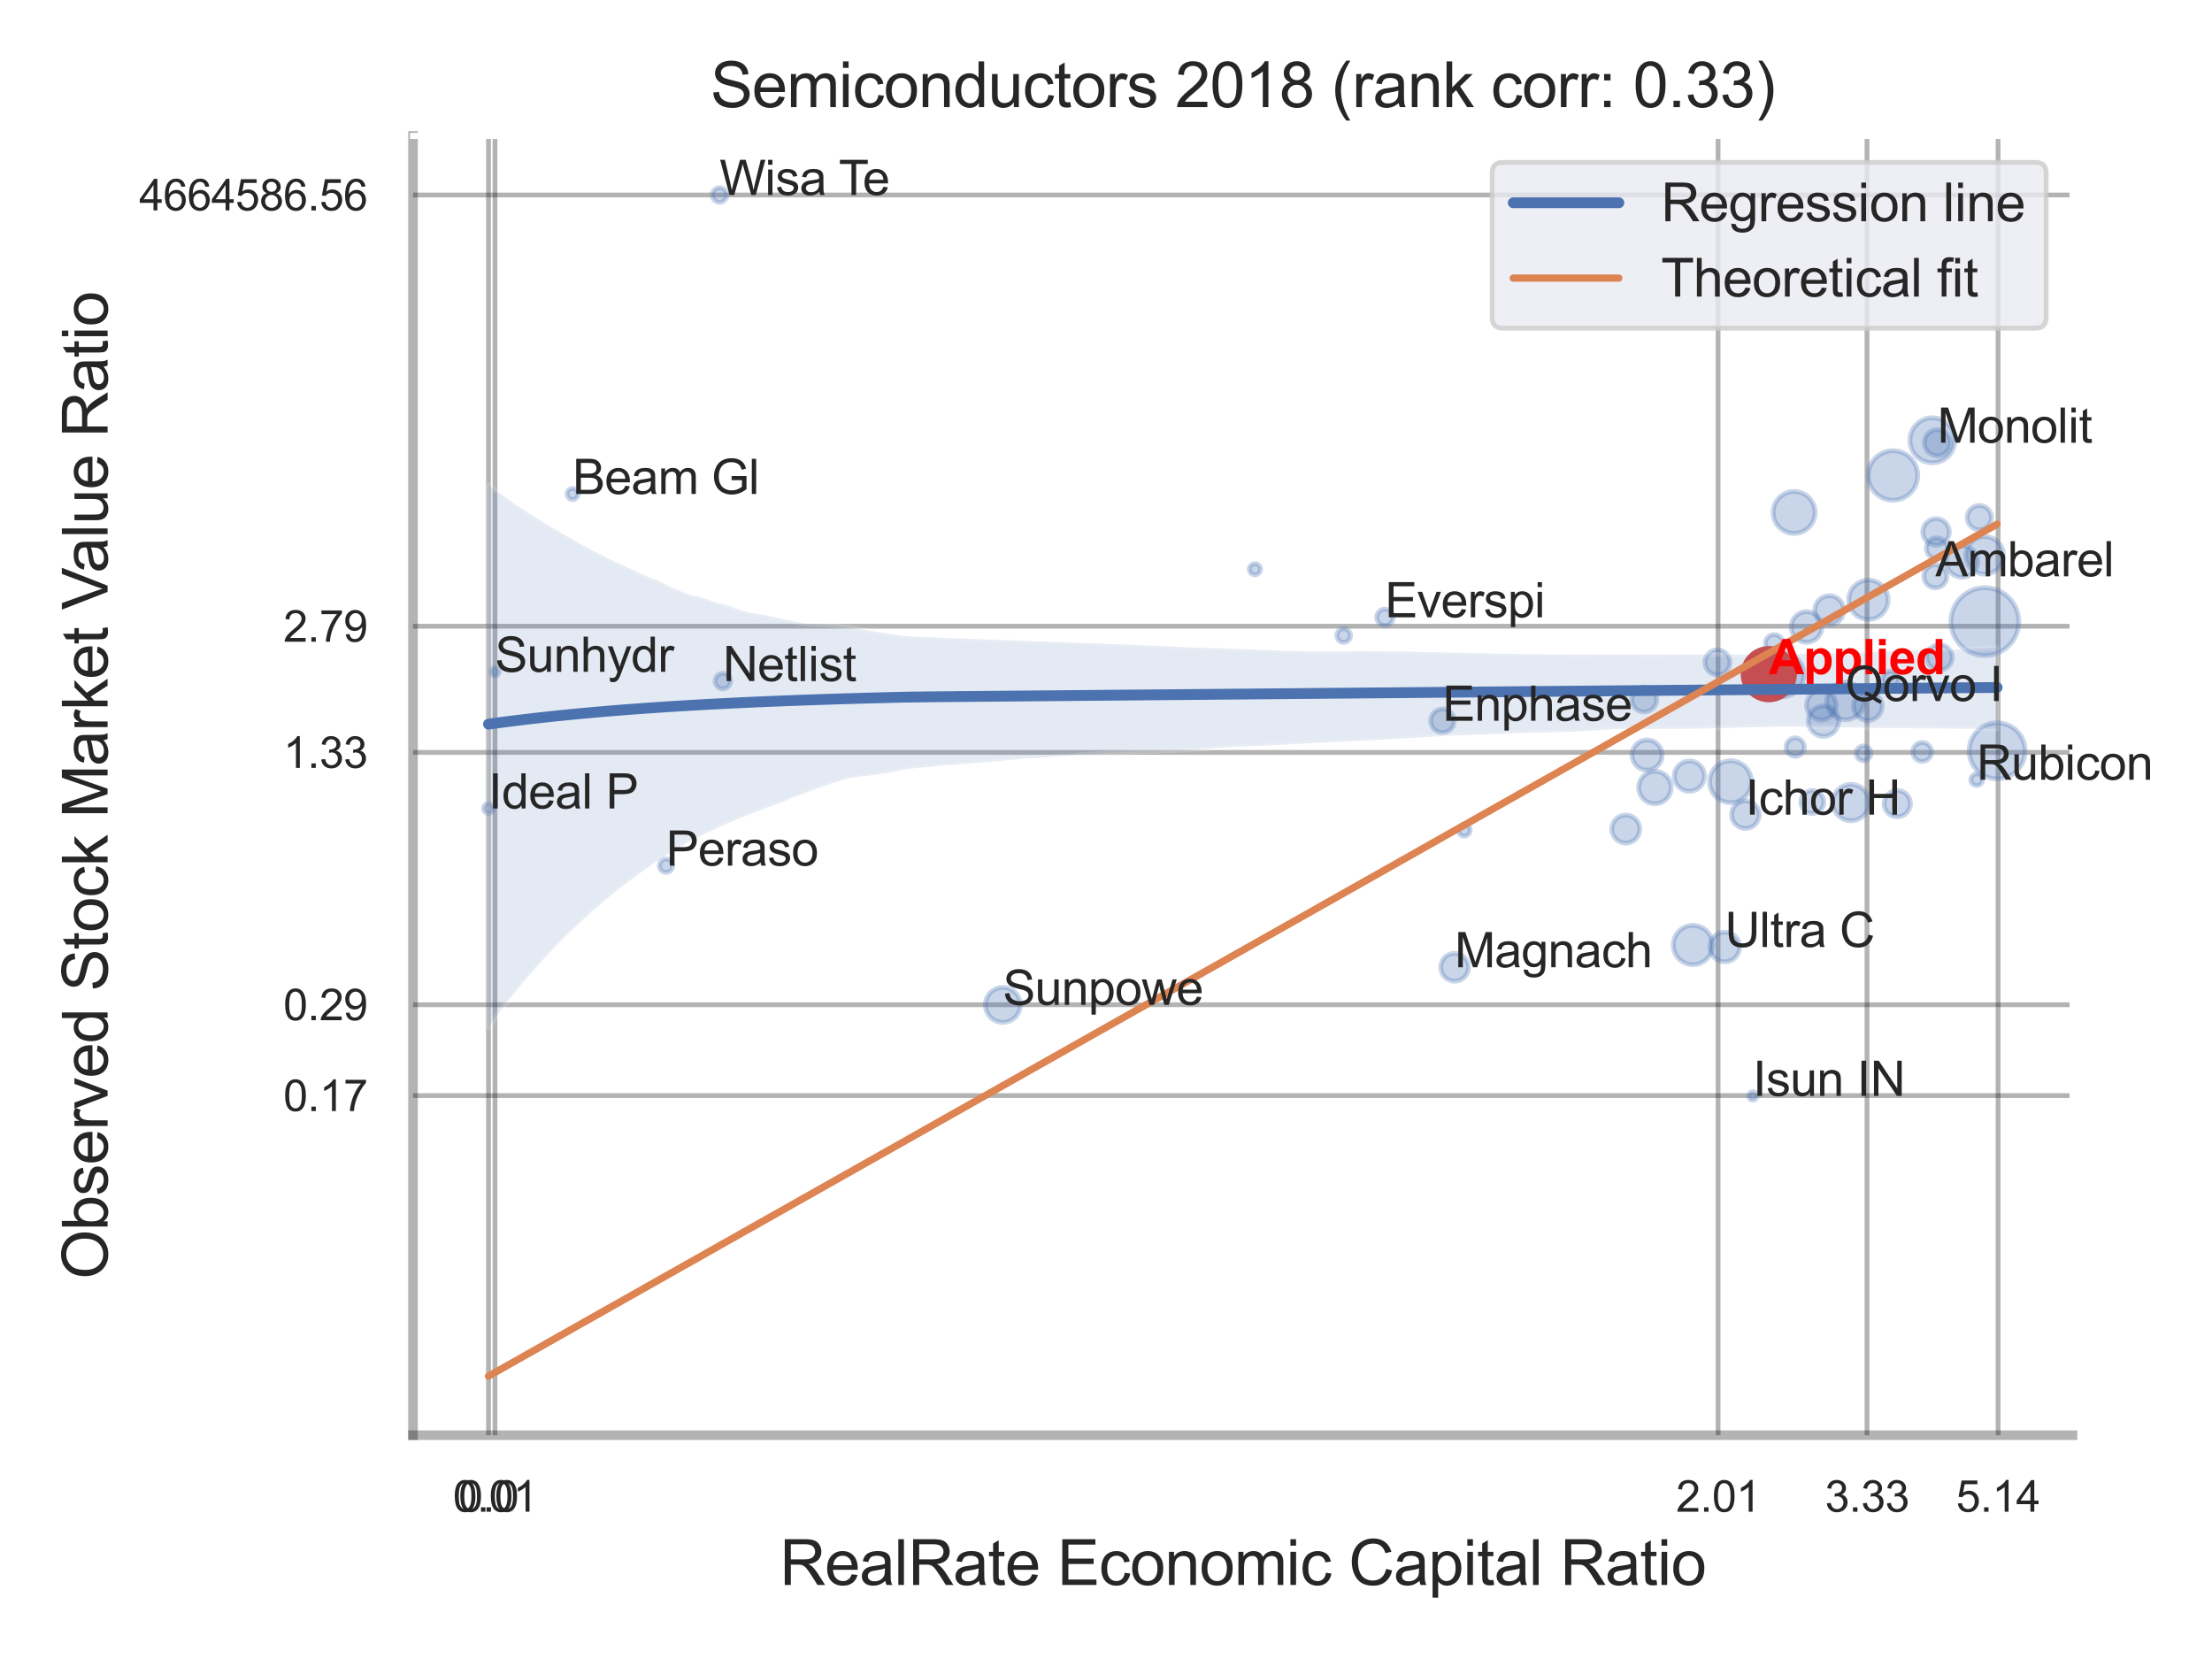 <?xml version="1.0" encoding="utf-8" standalone="no"?>
<!DOCTYPE svg PUBLIC "-//W3C//DTD SVG 1.1//EN"
  "http://www.w3.org/Graphics/SVG/1.1/DTD/svg11.dtd">
<svg xmlns:xlink="http://www.w3.org/1999/xlink" width="460.8pt" height="345.6pt" viewBox="0 0 460.8 345.6" xmlns="http://www.w3.org/2000/svg" version="1.1">
 <defs>
  <style type="text/css">*{stroke-linejoin: round; stroke-linecap: butt}</style>
 </defs>
 <g id="figure_1">
  <g id="patch_1">
   <path d="M 0 345.6 
L 460.8 345.6 
L 460.8 0 
L 0 0 
z
" style="fill: #ffffff"/>
  </g>
  <g id="axes_1">
   <g id="patch_2">
    <path d="M 86.04 298.98 
L 431.753 298.98 
L 431.753 28.32 
L 86.04 28.32 
z
" style="fill: #ffffff"/>
   </g>
   <g id="matplotlib.axis_1">
    <g id="xtick_1">
     <g id="line2d_1">
      <path d="M 101.767 298.98 
L 101.767 28.32 
" clip-path="url(#pfd04019e0a)" style="fill: none; stroke: #000000; stroke-opacity: 0.3; stroke-linecap: round"/>
     </g>
     <g id="text_1">
      <!-- 0.0 -->
      <g style="fill: #262626" transform="translate(95.512 314.922) scale(0.09 -0.09)">
       <defs>
        <path id="ArialMT-30" d="M 266 2259 
Q 266 3072 433 3567 
Q 600 4063 929 4331 
Q 1259 4600 1759 4600 
Q 2128 4600 2406 4451 
Q 2684 4303 2865 4023 
Q 3047 3744 3150 3342 
Q 3253 2941 3253 2259 
Q 3253 1453 3087 958 
Q 2922 463 2592 192 
Q 2263 -78 1759 -78 
Q 1097 -78 719 397 
Q 266 969 266 2259 
z
M 844 2259 
Q 844 1131 1108 757 
Q 1372 384 1759 384 
Q 2147 384 2411 759 
Q 2675 1134 2675 2259 
Q 2675 3391 2411 3762 
Q 2147 4134 1753 4134 
Q 1366 4134 1134 3806 
Q 844 3388 844 2259 
z
" transform="scale(0.016)"/>
        <path id="ArialMT-2e" d="M 581 0 
L 581 641 
L 1222 641 
L 1222 0 
L 581 0 
z
" transform="scale(0.016)"/>
       </defs>
       <use xlink:href="#ArialMT-30"/>
       <use xlink:href="#ArialMT-2e" x="55.615"/>
       <use xlink:href="#ArialMT-30" x="83.398"/>
      </g>
     </g>
    </g>
    <g id="xtick_2">
     <g id="line2d_2">
      <path d="M 103.114 298.98 
L 103.114 28.32 
" clip-path="url(#pfd04019e0a)" style="fill: none; stroke: #000000; stroke-opacity: 0.3; stroke-linecap: round"/>
     </g>
     <g id="text_2">
      <!-- 0.01 -->
      <g style="fill: #262626" transform="translate(94.356 314.922) scale(0.09 -0.09)">
       <defs>
        <path id="ArialMT-31" d="M 2384 0 
L 1822 0 
L 1822 3584 
Q 1619 3391 1289 3197 
Q 959 3003 697 2906 
L 697 3450 
Q 1169 3672 1522 3987 
Q 1875 4303 2022 4600 
L 2384 4600 
L 2384 0 
z
" transform="scale(0.016)"/>
       </defs>
       <use xlink:href="#ArialMT-30"/>
       <use xlink:href="#ArialMT-2e" x="55.615"/>
       <use xlink:href="#ArialMT-30" x="83.398"/>
       <use xlink:href="#ArialMT-31" x="139.014"/>
      </g>
     </g>
    </g>
    <g id="xtick_3">
     <g id="line2d_3">
      <path d="M 357.904 298.98 
L 357.904 28.32 
" clip-path="url(#pfd04019e0a)" style="fill: none; stroke: #000000; stroke-opacity: 0.3; stroke-linecap: round"/>
     </g>
     <g id="text_3">
      <!-- 2.01 -->
      <g style="fill: #262626" transform="translate(349.147 314.922) scale(0.09 -0.09)">
       <defs>
        <path id="ArialMT-32" d="M 3222 541 
L 3222 0 
L 194 0 
Q 188 203 259 391 
Q 375 700 629 1000 
Q 884 1300 1366 1694 
Q 2113 2306 2375 2664 
Q 2638 3022 2638 3341 
Q 2638 3675 2398 3904 
Q 2159 4134 1775 4134 
Q 1369 4134 1125 3890 
Q 881 3647 878 3216 
L 300 3275 
Q 359 3922 746 4261 
Q 1134 4600 1788 4600 
Q 2447 4600 2831 4234 
Q 3216 3869 3216 3328 
Q 3216 3053 3103 2787 
Q 2991 2522 2730 2228 
Q 2469 1934 1863 1422 
Q 1356 997 1212 845 
Q 1069 694 975 541 
L 3222 541 
z
" transform="scale(0.016)"/>
       </defs>
       <use xlink:href="#ArialMT-32"/>
       <use xlink:href="#ArialMT-2e" x="55.615"/>
       <use xlink:href="#ArialMT-30" x="83.398"/>
       <use xlink:href="#ArialMT-31" x="139.014"/>
      </g>
     </g>
    </g>
    <g id="xtick_4">
     <g id="line2d_4">
      <path d="M 388.932 298.98 
L 388.932 28.32 
" clip-path="url(#pfd04019e0a)" style="fill: none; stroke: #000000; stroke-opacity: 0.3; stroke-linecap: round"/>
     </g>
     <g id="text_4">
      <!-- 3.33 -->
      <g style="fill: #262626" transform="translate(380.174 314.922) scale(0.09 -0.09)">
       <defs>
        <path id="ArialMT-33" d="M 269 1209 
L 831 1284 
Q 928 806 1161 595 
Q 1394 384 1728 384 
Q 2125 384 2398 659 
Q 2672 934 2672 1341 
Q 2672 1728 2419 1979 
Q 2166 2231 1775 2231 
Q 1616 2231 1378 2169 
L 1441 2663 
Q 1497 2656 1531 2656 
Q 1891 2656 2178 2843 
Q 2466 3031 2466 3422 
Q 2466 3731 2256 3934 
Q 2047 4138 1716 4138 
Q 1388 4138 1169 3931 
Q 950 3725 888 3313 
L 325 3413 
Q 428 3978 793 4289 
Q 1159 4600 1703 4600 
Q 2078 4600 2393 4439 
Q 2709 4278 2876 4000 
Q 3044 3722 3044 3409 
Q 3044 3113 2884 2869 
Q 2725 2625 2413 2481 
Q 2819 2388 3044 2092 
Q 3269 1797 3269 1353 
Q 3269 753 2831 336 
Q 2394 -81 1725 -81 
Q 1122 -81 723 278 
Q 325 638 269 1209 
z
" transform="scale(0.016)"/>
       </defs>
       <use xlink:href="#ArialMT-33"/>
       <use xlink:href="#ArialMT-2e" x="55.615"/>
       <use xlink:href="#ArialMT-33" x="83.398"/>
       <use xlink:href="#ArialMT-33" x="139.014"/>
      </g>
     </g>
    </g>
    <g id="xtick_5">
     <g id="line2d_5">
      <path d="M 416.236 298.98 
L 416.236 28.32 
" clip-path="url(#pfd04019e0a)" style="fill: none; stroke: #000000; stroke-opacity: 0.3; stroke-linecap: round"/>
     </g>
     <g id="text_5">
      <!-- 5.14 -->
      <g style="fill: #262626" transform="translate(407.478 314.922) scale(0.09 -0.09)">
       <defs>
        <path id="ArialMT-35" d="M 266 1200 
L 856 1250 
Q 922 819 1161 601 
Q 1400 384 1738 384 
Q 2144 384 2425 690 
Q 2706 997 2706 1503 
Q 2706 1984 2436 2262 
Q 2166 2541 1728 2541 
Q 1456 2541 1237 2417 
Q 1019 2294 894 2097 
L 366 2166 
L 809 4519 
L 3088 4519 
L 3088 3981 
L 1259 3981 
L 1013 2750 
Q 1425 3038 1878 3038 
Q 2478 3038 2890 2622 
Q 3303 2206 3303 1553 
Q 3303 931 2941 478 
Q 2500 -78 1738 -78 
Q 1113 -78 717 272 
Q 322 622 266 1200 
z
" transform="scale(0.016)"/>
        <path id="ArialMT-34" d="M 2069 0 
L 2069 1097 
L 81 1097 
L 81 1613 
L 2172 4581 
L 2631 4581 
L 2631 1613 
L 3250 1613 
L 3250 1097 
L 2631 1097 
L 2631 0 
L 2069 0 
z
M 2069 1613 
L 2069 3678 
L 634 1613 
L 2069 1613 
z
" transform="scale(0.016)"/>
       </defs>
       <use xlink:href="#ArialMT-35"/>
       <use xlink:href="#ArialMT-2e" x="55.615"/>
       <use xlink:href="#ArialMT-31" x="83.398"/>
       <use xlink:href="#ArialMT-34" x="139.014"/>
      </g>
     </g>
    </g>
    <g id="xtick_6"/>
    <g id="xtick_7"/>
    <g id="xtick_8"/>
    <g id="text_6">
     <!-- RealRate Economic Capital Ratio -->
     <g style="fill: #262626" transform="translate(162.438 330.174) scale(0.13 -0.13)">
      <defs>
       <path id="ArialMT-52" d="M 503 0 
L 503 4581 
L 2534 4581 
Q 3147 4581 3465 4457 
Q 3784 4334 3975 4021 
Q 4166 3709 4166 3331 
Q 4166 2844 3850 2509 
Q 3534 2175 2875 2084 
Q 3116 1969 3241 1856 
Q 3506 1613 3744 1247 
L 4541 0 
L 3778 0 
L 3172 953 
Q 2906 1366 2734 1584 
Q 2563 1803 2427 1890 
Q 2291 1978 2150 2013 
Q 2047 2034 1813 2034 
L 1109 2034 
L 1109 0 
L 503 0 
z
M 1109 2559 
L 2413 2559 
Q 2828 2559 3062 2645 
Q 3297 2731 3419 2920 
Q 3541 3109 3541 3331 
Q 3541 3656 3305 3865 
Q 3069 4075 2559 4075 
L 1109 4075 
L 1109 2559 
z
" transform="scale(0.016)"/>
       <path id="ArialMT-65" d="M 2694 1069 
L 3275 997 
Q 3138 488 2766 206 
Q 2394 -75 1816 -75 
Q 1088 -75 661 373 
Q 234 822 234 1631 
Q 234 2469 665 2931 
Q 1097 3394 1784 3394 
Q 2450 3394 2872 2941 
Q 3294 2488 3294 1666 
Q 3294 1616 3291 1516 
L 816 1516 
Q 847 969 1125 678 
Q 1403 388 1819 388 
Q 2128 388 2347 550 
Q 2566 713 2694 1069 
z
M 847 1978 
L 2700 1978 
Q 2663 2397 2488 2606 
Q 2219 2931 1791 2931 
Q 1403 2931 1139 2672 
Q 875 2413 847 1978 
z
" transform="scale(0.016)"/>
       <path id="ArialMT-61" d="M 2588 409 
Q 2275 144 1986 34 
Q 1697 -75 1366 -75 
Q 819 -75 525 192 
Q 231 459 231 875 
Q 231 1119 342 1320 
Q 453 1522 633 1644 
Q 813 1766 1038 1828 
Q 1203 1872 1538 1913 
Q 2219 1994 2541 2106 
Q 2544 2222 2544 2253 
Q 2544 2597 2384 2738 
Q 2169 2928 1744 2928 
Q 1347 2928 1158 2789 
Q 969 2650 878 2297 
L 328 2372 
Q 403 2725 575 2942 
Q 747 3159 1072 3276 
Q 1397 3394 1825 3394 
Q 2250 3394 2515 3294 
Q 2781 3194 2906 3042 
Q 3031 2891 3081 2659 
Q 3109 2516 3109 2141 
L 3109 1391 
Q 3109 606 3145 398 
Q 3181 191 3288 0 
L 2700 0 
Q 2613 175 2588 409 
z
M 2541 1666 
Q 2234 1541 1622 1453 
Q 1275 1403 1131 1340 
Q 988 1278 909 1158 
Q 831 1038 831 891 
Q 831 666 1001 516 
Q 1172 366 1500 366 
Q 1825 366 2078 508 
Q 2331 650 2450 897 
Q 2541 1088 2541 1459 
L 2541 1666 
z
" transform="scale(0.016)"/>
       <path id="ArialMT-6c" d="M 409 0 
L 409 4581 
L 972 4581 
L 972 0 
L 409 0 
z
" transform="scale(0.016)"/>
       <path id="ArialMT-74" d="M 1650 503 
L 1731 6 
Q 1494 -44 1306 -44 
Q 1000 -44 831 53 
Q 663 150 594 308 
Q 525 466 525 972 
L 525 2881 
L 113 2881 
L 113 3319 
L 525 3319 
L 525 4141 
L 1084 4478 
L 1084 3319 
L 1650 3319 
L 1650 2881 
L 1084 2881 
L 1084 941 
Q 1084 700 1114 631 
Q 1144 563 1211 522 
Q 1278 481 1403 481 
Q 1497 481 1650 503 
z
" transform="scale(0.016)"/>
       <path id="ArialMT-20" transform="scale(0.016)"/>
       <path id="ArialMT-45" d="M 506 0 
L 506 4581 
L 3819 4581 
L 3819 4041 
L 1113 4041 
L 1113 2638 
L 3647 2638 
L 3647 2100 
L 1113 2100 
L 1113 541 
L 3925 541 
L 3925 0 
L 506 0 
z
" transform="scale(0.016)"/>
       <path id="ArialMT-63" d="M 2588 1216 
L 3141 1144 
Q 3050 572 2676 248 
Q 2303 -75 1759 -75 
Q 1078 -75 664 370 
Q 250 816 250 1647 
Q 250 2184 428 2587 
Q 606 2991 970 3192 
Q 1334 3394 1763 3394 
Q 2303 3394 2647 3120 
Q 2991 2847 3088 2344 
L 2541 2259 
Q 2463 2594 2264 2762 
Q 2066 2931 1784 2931 
Q 1359 2931 1093 2626 
Q 828 2322 828 1663 
Q 828 994 1084 691 
Q 1341 388 1753 388 
Q 2084 388 2306 591 
Q 2528 794 2588 1216 
z
" transform="scale(0.016)"/>
       <path id="ArialMT-6f" d="M 213 1659 
Q 213 2581 725 3025 
Q 1153 3394 1769 3394 
Q 2453 3394 2887 2945 
Q 3322 2497 3322 1706 
Q 3322 1066 3130 698 
Q 2938 331 2570 128 
Q 2203 -75 1769 -75 
Q 1072 -75 642 372 
Q 213 819 213 1659 
z
M 791 1659 
Q 791 1022 1069 705 
Q 1347 388 1769 388 
Q 2188 388 2466 706 
Q 2744 1025 2744 1678 
Q 2744 2294 2464 2611 
Q 2184 2928 1769 2928 
Q 1347 2928 1069 2612 
Q 791 2297 791 1659 
z
" transform="scale(0.016)"/>
       <path id="ArialMT-6e" d="M 422 0 
L 422 3319 
L 928 3319 
L 928 2847 
Q 1294 3394 1984 3394 
Q 2284 3394 2536 3286 
Q 2788 3178 2913 3003 
Q 3038 2828 3088 2588 
Q 3119 2431 3119 2041 
L 3119 0 
L 2556 0 
L 2556 2019 
Q 2556 2363 2490 2533 
Q 2425 2703 2258 2804 
Q 2091 2906 1866 2906 
Q 1506 2906 1245 2678 
Q 984 2450 984 1813 
L 984 0 
L 422 0 
z
" transform="scale(0.016)"/>
       <path id="ArialMT-6d" d="M 422 0 
L 422 3319 
L 925 3319 
L 925 2853 
Q 1081 3097 1340 3245 
Q 1600 3394 1931 3394 
Q 2300 3394 2536 3241 
Q 2772 3088 2869 2813 
Q 3263 3394 3894 3394 
Q 4388 3394 4653 3120 
Q 4919 2847 4919 2278 
L 4919 0 
L 4359 0 
L 4359 2091 
Q 4359 2428 4304 2576 
Q 4250 2725 4106 2815 
Q 3963 2906 3769 2906 
Q 3419 2906 3187 2673 
Q 2956 2441 2956 1928 
L 2956 0 
L 2394 0 
L 2394 2156 
Q 2394 2531 2256 2718 
Q 2119 2906 1806 2906 
Q 1569 2906 1367 2781 
Q 1166 2656 1075 2415 
Q 984 2175 984 1722 
L 984 0 
L 422 0 
z
" transform="scale(0.016)"/>
       <path id="ArialMT-69" d="M 425 3934 
L 425 4581 
L 988 4581 
L 988 3934 
L 425 3934 
z
M 425 0 
L 425 3319 
L 988 3319 
L 988 0 
L 425 0 
z
" transform="scale(0.016)"/>
       <path id="ArialMT-43" d="M 3763 1606 
L 4369 1453 
Q 4178 706 3683 314 
Q 3188 -78 2472 -78 
Q 1731 -78 1267 223 
Q 803 525 561 1097 
Q 319 1669 319 2325 
Q 319 3041 592 3573 
Q 866 4106 1370 4382 
Q 1875 4659 2481 4659 
Q 3169 4659 3637 4309 
Q 4106 3959 4291 3325 
L 3694 3184 
Q 3534 3684 3231 3912 
Q 2928 4141 2469 4141 
Q 1941 4141 1586 3887 
Q 1231 3634 1087 3207 
Q 944 2781 944 2328 
Q 944 1744 1114 1308 
Q 1284 872 1643 656 
Q 2003 441 2422 441 
Q 2931 441 3284 734 
Q 3638 1028 3763 1606 
z
" transform="scale(0.016)"/>
       <path id="ArialMT-70" d="M 422 -1272 
L 422 3319 
L 934 3319 
L 934 2888 
Q 1116 3141 1344 3267 
Q 1572 3394 1897 3394 
Q 2322 3394 2647 3175 
Q 2972 2956 3137 2557 
Q 3303 2159 3303 1684 
Q 3303 1175 3120 767 
Q 2938 359 2589 142 
Q 2241 -75 1856 -75 
Q 1575 -75 1351 44 
Q 1128 163 984 344 
L 984 -1272 
L 422 -1272 
z
M 931 1641 
Q 931 1000 1190 694 
Q 1450 388 1819 388 
Q 2194 388 2461 705 
Q 2728 1022 2728 1688 
Q 2728 2322 2467 2637 
Q 2206 2953 1844 2953 
Q 1484 2953 1207 2617 
Q 931 2281 931 1641 
z
" transform="scale(0.016)"/>
      </defs>
      <use xlink:href="#ArialMT-52"/>
      <use xlink:href="#ArialMT-65" x="72.217"/>
      <use xlink:href="#ArialMT-61" x="127.832"/>
      <use xlink:href="#ArialMT-6c" x="183.447"/>
      <use xlink:href="#ArialMT-52" x="205.664"/>
      <use xlink:href="#ArialMT-61" x="277.881"/>
      <use xlink:href="#ArialMT-74" x="333.496"/>
      <use xlink:href="#ArialMT-65" x="361.279"/>
      <use xlink:href="#ArialMT-20" x="416.895"/>
      <use xlink:href="#ArialMT-45" x="444.678"/>
      <use xlink:href="#ArialMT-63" x="511.377"/>
      <use xlink:href="#ArialMT-6f" x="561.377"/>
      <use xlink:href="#ArialMT-6e" x="616.992"/>
      <use xlink:href="#ArialMT-6f" x="672.607"/>
      <use xlink:href="#ArialMT-6d" x="728.223"/>
      <use xlink:href="#ArialMT-69" x="811.523"/>
      <use xlink:href="#ArialMT-63" x="833.74"/>
      <use xlink:href="#ArialMT-20" x="883.74"/>
      <use xlink:href="#ArialMT-43" x="911.523"/>
      <use xlink:href="#ArialMT-61" x="983.74"/>
      <use xlink:href="#ArialMT-70" x="1039.355"/>
      <use xlink:href="#ArialMT-69" x="1094.971"/>
      <use xlink:href="#ArialMT-74" x="1117.188"/>
      <use xlink:href="#ArialMT-61" x="1144.971"/>
      <use xlink:href="#ArialMT-6c" x="1200.586"/>
      <use xlink:href="#ArialMT-20" x="1222.803"/>
      <use xlink:href="#ArialMT-52" x="1250.586"/>
      <use xlink:href="#ArialMT-61" x="1322.803"/>
      <use xlink:href="#ArialMT-74" x="1378.418"/>
      <use xlink:href="#ArialMT-69" x="1406.201"/>
      <use xlink:href="#ArialMT-6f" x="1428.418"/>
     </g>
    </g>
   </g>
   <g id="matplotlib.axis_2">
    <g id="ytick_1">
     <g id="line2d_6">
      <path d="M 86.04 228.231 
L 431.753 228.231 
" clip-path="url(#pfd04019e0a)" style="fill: none; stroke: #000000; stroke-opacity: 0.3; stroke-linecap: round"/>
     </g>
     <g id="text_7">
      <!-- 0.17 -->
      <g style="fill: #262626" transform="translate(59.025 231.452) scale(0.09 -0.09)">
       <defs>
        <path id="ArialMT-37" d="M 303 3981 
L 303 4522 
L 3269 4522 
L 3269 4084 
Q 2831 3619 2401 2847 
Q 1972 2075 1738 1259 
Q 1569 684 1522 0 
L 944 0 
Q 953 541 1156 1306 
Q 1359 2072 1739 2783 
Q 2119 3494 2547 3981 
L 303 3981 
z
" transform="scale(0.016)"/>
       </defs>
       <use xlink:href="#ArialMT-30"/>
       <use xlink:href="#ArialMT-2e" x="55.615"/>
       <use xlink:href="#ArialMT-31" x="83.398"/>
       <use xlink:href="#ArialMT-37" x="139.014"/>
      </g>
     </g>
    </g>
    <g id="ytick_2">
     <g id="line2d_7">
      <path d="M 86.04 209.307 
L 431.753 209.307 
" clip-path="url(#pfd04019e0a)" style="fill: none; stroke: #000000; stroke-opacity: 0.3; stroke-linecap: round"/>
     </g>
     <g id="text_8">
      <!-- 0.29 -->
      <g style="fill: #262626" transform="translate(59.025 212.528) scale(0.09 -0.09)">
       <defs>
        <path id="ArialMT-39" d="M 350 1059 
L 891 1109 
Q 959 728 1153 556 
Q 1347 384 1650 384 
Q 1909 384 2104 503 
Q 2300 622 2425 820 
Q 2550 1019 2634 1356 
Q 2719 1694 2719 2044 
Q 2719 2081 2716 2156 
Q 2547 1888 2255 1720 
Q 1963 1553 1622 1553 
Q 1053 1553 659 1965 
Q 266 2378 266 3053 
Q 266 3750 677 4175 
Q 1088 4600 1706 4600 
Q 2153 4600 2523 4359 
Q 2894 4119 3086 3673 
Q 3278 3228 3278 2384 
Q 3278 1506 3087 986 
Q 2897 466 2520 194 
Q 2144 -78 1638 -78 
Q 1100 -78 759 220 
Q 419 519 350 1059 
z
M 2653 3081 
Q 2653 3566 2395 3850 
Q 2138 4134 1775 4134 
Q 1400 4134 1122 3828 
Q 844 3522 844 3034 
Q 844 2597 1108 2323 
Q 1372 2050 1759 2050 
Q 2150 2050 2401 2323 
Q 2653 2597 2653 3081 
z
" transform="scale(0.016)"/>
       </defs>
       <use xlink:href="#ArialMT-30"/>
       <use xlink:href="#ArialMT-2e" x="55.615"/>
       <use xlink:href="#ArialMT-32" x="83.398"/>
       <use xlink:href="#ArialMT-39" x="139.014"/>
      </g>
     </g>
    </g>
    <g id="ytick_3">
     <g id="line2d_8">
      <path d="M 86.04 156.74 
L 431.753 156.74 
" clip-path="url(#pfd04019e0a)" style="fill: none; stroke: #000000; stroke-opacity: 0.3; stroke-linecap: round"/>
     </g>
     <g id="text_9">
      <!-- 1.33 -->
      <g style="fill: #262626" transform="translate(59.025 159.961) scale(0.09 -0.09)">
       <use xlink:href="#ArialMT-31"/>
       <use xlink:href="#ArialMT-2e" x="55.615"/>
       <use xlink:href="#ArialMT-33" x="83.398"/>
       <use xlink:href="#ArialMT-33" x="139.014"/>
      </g>
     </g>
    </g>
    <g id="ytick_4">
     <g id="line2d_9">
      <path d="M 86.04 130.457 
L 431.753 130.457 
" clip-path="url(#pfd04019e0a)" style="fill: none; stroke: #000000; stroke-opacity: 0.3; stroke-linecap: round"/>
     </g>
     <g id="text_10">
      <!-- 2.79 -->
      <g style="fill: #262626" transform="translate(59.025 133.678) scale(0.09 -0.09)">
       <use xlink:href="#ArialMT-32"/>
       <use xlink:href="#ArialMT-2e" x="55.615"/>
       <use xlink:href="#ArialMT-37" x="83.398"/>
       <use xlink:href="#ArialMT-39" x="139.014"/>
      </g>
     </g>
    </g>
    <g id="ytick_5">
     <g id="line2d_10">
      <path d="M 86.04 40.615 
L 431.753 40.615 
" clip-path="url(#pfd04019e0a)" style="fill: none; stroke: #000000; stroke-opacity: 0.3; stroke-linecap: round"/>
     </g>
     <g id="text_11">
      <!-- 4664586.56 -->
      <g style="fill: #262626" transform="translate(28.996 43.836) scale(0.09 -0.09)">
       <defs>
        <path id="ArialMT-36" d="M 3184 3459 
L 2625 3416 
Q 2550 3747 2413 3897 
Q 2184 4138 1850 4138 
Q 1581 4138 1378 3988 
Q 1113 3794 959 3422 
Q 806 3050 800 2363 
Q 1003 2672 1297 2822 
Q 1591 2972 1913 2972 
Q 2475 2972 2870 2558 
Q 3266 2144 3266 1488 
Q 3266 1056 3080 686 
Q 2894 316 2569 119 
Q 2244 -78 1831 -78 
Q 1128 -78 684 439 
Q 241 956 241 2144 
Q 241 3472 731 4075 
Q 1159 4600 1884 4600 
Q 2425 4600 2770 4297 
Q 3116 3994 3184 3459 
z
M 888 1484 
Q 888 1194 1011 928 
Q 1134 663 1356 523 
Q 1578 384 1822 384 
Q 2178 384 2434 671 
Q 2691 959 2691 1453 
Q 2691 1928 2437 2201 
Q 2184 2475 1800 2475 
Q 1419 2475 1153 2201 
Q 888 1928 888 1484 
z
" transform="scale(0.016)"/>
        <path id="ArialMT-38" d="M 1131 2484 
Q 781 2613 612 2850 
Q 444 3088 444 3419 
Q 444 3919 803 4259 
Q 1163 4600 1759 4600 
Q 2359 4600 2725 4251 
Q 3091 3903 3091 3403 
Q 3091 3084 2923 2848 
Q 2756 2613 2416 2484 
Q 2838 2347 3058 2040 
Q 3278 1734 3278 1309 
Q 3278 722 2862 322 
Q 2447 -78 1769 -78 
Q 1091 -78 675 323 
Q 259 725 259 1325 
Q 259 1772 486 2073 
Q 713 2375 1131 2484 
z
M 1019 3438 
Q 1019 3113 1228 2906 
Q 1438 2700 1772 2700 
Q 2097 2700 2305 2904 
Q 2513 3109 2513 3406 
Q 2513 3716 2298 3927 
Q 2084 4138 1766 4138 
Q 1444 4138 1231 3931 
Q 1019 3725 1019 3438 
z
M 838 1322 
Q 838 1081 952 856 
Q 1066 631 1291 507 
Q 1516 384 1775 384 
Q 2178 384 2440 643 
Q 2703 903 2703 1303 
Q 2703 1709 2433 1975 
Q 2163 2241 1756 2241 
Q 1359 2241 1098 1978 
Q 838 1716 838 1322 
z
" transform="scale(0.016)"/>
       </defs>
       <use xlink:href="#ArialMT-34"/>
       <use xlink:href="#ArialMT-36" x="55.615"/>
       <use xlink:href="#ArialMT-36" x="111.23"/>
       <use xlink:href="#ArialMT-34" x="166.846"/>
       <use xlink:href="#ArialMT-35" x="222.461"/>
       <use xlink:href="#ArialMT-38" x="278.076"/>
       <use xlink:href="#ArialMT-36" x="333.691"/>
       <use xlink:href="#ArialMT-2e" x="389.307"/>
       <use xlink:href="#ArialMT-35" x="417.09"/>
       <use xlink:href="#ArialMT-36" x="472.705"/>
      </g>
     </g>
    </g>
    <g id="ytick_6"/>
    <g id="ytick_7"/>
    <g id="ytick_8"/>
    <g id="ytick_9"/>
    <g id="ytick_10"/>
    <g id="text_12">
     <!-- Observed Stock Market Value Ratio -->
     <g style="fill: #262626" transform="translate(22.412 266.489) rotate(-90) scale(0.13 -0.13)">
      <defs>
       <path id="ArialMT-4f" d="M 309 2231 
Q 309 3372 921 4017 
Q 1534 4663 2503 4663 
Q 3138 4663 3647 4359 
Q 4156 4056 4423 3514 
Q 4691 2972 4691 2284 
Q 4691 1588 4409 1038 
Q 4128 488 3612 205 
Q 3097 -78 2500 -78 
Q 1853 -78 1343 234 
Q 834 547 571 1087 
Q 309 1628 309 2231 
z
M 934 2222 
Q 934 1394 1379 917 
Q 1825 441 2497 441 
Q 3181 441 3623 922 
Q 4066 1403 4066 2288 
Q 4066 2847 3877 3264 
Q 3688 3681 3323 3911 
Q 2959 4141 2506 4141 
Q 1863 4141 1398 3698 
Q 934 3256 934 2222 
z
" transform="scale(0.016)"/>
       <path id="ArialMT-62" d="M 941 0 
L 419 0 
L 419 4581 
L 981 4581 
L 981 2947 
Q 1338 3394 1891 3394 
Q 2197 3394 2470 3270 
Q 2744 3147 2920 2923 
Q 3097 2700 3197 2384 
Q 3297 2069 3297 1709 
Q 3297 856 2875 390 
Q 2453 -75 1863 -75 
Q 1275 -75 941 416 
L 941 0 
z
M 934 1684 
Q 934 1088 1097 822 
Q 1363 388 1816 388 
Q 2184 388 2453 708 
Q 2722 1028 2722 1663 
Q 2722 2313 2464 2622 
Q 2206 2931 1841 2931 
Q 1472 2931 1203 2611 
Q 934 2291 934 1684 
z
" transform="scale(0.016)"/>
       <path id="ArialMT-73" d="M 197 991 
L 753 1078 
Q 800 744 1014 566 
Q 1228 388 1613 388 
Q 2000 388 2187 545 
Q 2375 703 2375 916 
Q 2375 1106 2209 1216 
Q 2094 1291 1634 1406 
Q 1016 1563 777 1677 
Q 538 1791 414 1992 
Q 291 2194 291 2438 
Q 291 2659 392 2848 
Q 494 3038 669 3163 
Q 800 3259 1026 3326 
Q 1253 3394 1513 3394 
Q 1903 3394 2198 3281 
Q 2494 3169 2634 2976 
Q 2775 2784 2828 2463 
L 2278 2388 
Q 2241 2644 2061 2787 
Q 1881 2931 1553 2931 
Q 1166 2931 1000 2803 
Q 834 2675 834 2503 
Q 834 2394 903 2306 
Q 972 2216 1119 2156 
Q 1203 2125 1616 2013 
Q 2213 1853 2448 1751 
Q 2684 1650 2818 1456 
Q 2953 1263 2953 975 
Q 2953 694 2789 445 
Q 2625 197 2315 61 
Q 2006 -75 1616 -75 
Q 969 -75 630 194 
Q 291 463 197 991 
z
" transform="scale(0.016)"/>
       <path id="ArialMT-72" d="M 416 0 
L 416 3319 
L 922 3319 
L 922 2816 
Q 1116 3169 1280 3281 
Q 1444 3394 1641 3394 
Q 1925 3394 2219 3213 
L 2025 2691 
Q 1819 2813 1613 2813 
Q 1428 2813 1281 2702 
Q 1134 2591 1072 2394 
Q 978 2094 978 1738 
L 978 0 
L 416 0 
z
" transform="scale(0.016)"/>
       <path id="ArialMT-76" d="M 1344 0 
L 81 3319 
L 675 3319 
L 1388 1331 
Q 1503 1009 1600 663 
Q 1675 925 1809 1294 
L 2547 3319 
L 3125 3319 
L 1869 0 
L 1344 0 
z
" transform="scale(0.016)"/>
       <path id="ArialMT-64" d="M 2575 0 
L 2575 419 
Q 2259 -75 1647 -75 
Q 1250 -75 917 144 
Q 584 363 401 755 
Q 219 1147 219 1656 
Q 219 2153 384 2558 
Q 550 2963 881 3178 
Q 1213 3394 1622 3394 
Q 1922 3394 2156 3267 
Q 2391 3141 2538 2938 
L 2538 4581 
L 3097 4581 
L 3097 0 
L 2575 0 
z
M 797 1656 
Q 797 1019 1065 703 
Q 1334 388 1700 388 
Q 2069 388 2326 689 
Q 2584 991 2584 1609 
Q 2584 2291 2321 2609 
Q 2059 2928 1675 2928 
Q 1300 2928 1048 2622 
Q 797 2316 797 1656 
z
" transform="scale(0.016)"/>
       <path id="ArialMT-53" d="M 288 1472 
L 859 1522 
Q 900 1178 1048 958 
Q 1197 738 1509 602 
Q 1822 466 2213 466 
Q 2559 466 2825 569 
Q 3091 672 3220 851 
Q 3350 1031 3350 1244 
Q 3350 1459 3225 1620 
Q 3100 1781 2813 1891 
Q 2628 1963 1997 2114 
Q 1366 2266 1113 2400 
Q 784 2572 623 2826 
Q 463 3081 463 3397 
Q 463 3744 659 4045 
Q 856 4347 1234 4503 
Q 1613 4659 2075 4659 
Q 2584 4659 2973 4495 
Q 3363 4331 3572 4012 
Q 3781 3694 3797 3291 
L 3216 3247 
Q 3169 3681 2898 3903 
Q 2628 4125 2100 4125 
Q 1550 4125 1298 3923 
Q 1047 3722 1047 3438 
Q 1047 3191 1225 3031 
Q 1400 2872 2139 2705 
Q 2878 2538 3153 2413 
Q 3553 2228 3743 1945 
Q 3934 1663 3934 1294 
Q 3934 928 3725 604 
Q 3516 281 3123 101 
Q 2731 -78 2241 -78 
Q 1619 -78 1198 103 
Q 778 284 539 648 
Q 300 1013 288 1472 
z
" transform="scale(0.016)"/>
       <path id="ArialMT-6b" d="M 425 0 
L 425 4581 
L 988 4581 
L 988 1969 
L 2319 3319 
L 3047 3319 
L 1778 2088 
L 3175 0 
L 2481 0 
L 1384 1697 
L 988 1316 
L 988 0 
L 425 0 
z
" transform="scale(0.016)"/>
       <path id="ArialMT-4d" d="M 475 0 
L 475 4581 
L 1388 4581 
L 2472 1338 
Q 2622 884 2691 659 
Q 2769 909 2934 1394 
L 4031 4581 
L 4847 4581 
L 4847 0 
L 4263 0 
L 4263 3834 
L 2931 0 
L 2384 0 
L 1059 3900 
L 1059 0 
L 475 0 
z
" transform="scale(0.016)"/>
       <path id="ArialMT-56" d="M 1803 0 
L 28 4581 
L 684 4581 
L 1875 1253 
Q 2019 853 2116 503 
Q 2222 878 2363 1253 
L 3600 4581 
L 4219 4581 
L 2425 0 
L 1803 0 
z
" transform="scale(0.016)"/>
       <path id="ArialMT-75" d="M 2597 0 
L 2597 488 
Q 2209 -75 1544 -75 
Q 1250 -75 995 37 
Q 741 150 617 320 
Q 494 491 444 738 
Q 409 903 409 1263 
L 409 3319 
L 972 3319 
L 972 1478 
Q 972 1038 1006 884 
Q 1059 663 1231 536 
Q 1403 409 1656 409 
Q 1909 409 2131 539 
Q 2353 669 2445 892 
Q 2538 1116 2538 1541 
L 2538 3319 
L 3100 3319 
L 3100 0 
L 2597 0 
z
" transform="scale(0.016)"/>
      </defs>
      <use xlink:href="#ArialMT-4f"/>
      <use xlink:href="#ArialMT-62" x="77.783"/>
      <use xlink:href="#ArialMT-73" x="133.398"/>
      <use xlink:href="#ArialMT-65" x="183.398"/>
      <use xlink:href="#ArialMT-72" x="239.014"/>
      <use xlink:href="#ArialMT-76" x="272.314"/>
      <use xlink:href="#ArialMT-65" x="322.314"/>
      <use xlink:href="#ArialMT-64" x="377.93"/>
      <use xlink:href="#ArialMT-20" x="433.545"/>
      <use xlink:href="#ArialMT-53" x="461.328"/>
      <use xlink:href="#ArialMT-74" x="528.027"/>
      <use xlink:href="#ArialMT-6f" x="555.811"/>
      <use xlink:href="#ArialMT-63" x="611.426"/>
      <use xlink:href="#ArialMT-6b" x="661.426"/>
      <use xlink:href="#ArialMT-20" x="711.426"/>
      <use xlink:href="#ArialMT-4d" x="739.209"/>
      <use xlink:href="#ArialMT-61" x="822.51"/>
      <use xlink:href="#ArialMT-72" x="878.125"/>
      <use xlink:href="#ArialMT-6b" x="911.426"/>
      <use xlink:href="#ArialMT-65" x="961.426"/>
      <use xlink:href="#ArialMT-74" x="1017.041"/>
      <use xlink:href="#ArialMT-20" x="1044.824"/>
      <use xlink:href="#ArialMT-56" x="1072.607"/>
      <use xlink:href="#ArialMT-61" x="1131.932"/>
      <use xlink:href="#ArialMT-6c" x="1187.547"/>
      <use xlink:href="#ArialMT-75" x="1209.764"/>
      <use xlink:href="#ArialMT-65" x="1265.379"/>
      <use xlink:href="#ArialMT-20" x="1320.994"/>
      <use xlink:href="#ArialMT-52" x="1348.777"/>
      <use xlink:href="#ArialMT-61" x="1420.994"/>
      <use xlink:href="#ArialMT-74" x="1476.609"/>
      <use xlink:href="#ArialMT-69" x="1504.393"/>
      <use xlink:href="#ArialMT-6f" x="1526.609"/>
     </g>
    </g>
   </g>
   <g id="PathCollection_1">
    <path d="M 373.75 111.125 
C 374.91 111.125 376.022 110.664 376.843 109.844 
C 377.663 109.024 378.123 107.912 378.123 106.752 
C 378.123 105.592 377.663 104.48 376.843 103.66 
C 376.022 102.84 374.91 102.379 373.75 102.379 
C 372.591 102.379 371.478 102.84 370.658 103.66 
C 369.838 104.48 369.377 105.592 369.377 106.752 
C 369.377 107.912 369.838 109.024 370.658 109.844 
C 371.478 110.664 372.591 111.125 373.75 111.125 
z
" clip-path="url(#pfd04019e0a)" style="fill: #4c72b0; fill-opacity: 0.3; stroke: #4c72b0; stroke-opacity: 0.3"/>
    <path d="M 413.441 119.606 
C 414.48 119.606 415.478 119.193 416.213 118.458 
C 416.948 117.723 417.361 116.726 417.361 115.686 
C 417.361 114.647 416.948 113.649 416.213 112.914 
C 415.478 112.179 414.48 111.766 413.441 111.766 
C 412.401 111.766 411.404 112.179 410.669 112.914 
C 409.934 113.649 409.521 114.647 409.521 115.686 
C 409.521 116.726 409.934 117.723 410.669 118.458 
C 411.404 119.193 412.401 119.606 413.441 119.606 
z
" clip-path="url(#pfd04019e0a)" style="fill: #4c72b0; fill-opacity: 0.3; stroke: #4c72b0; stroke-opacity: 0.3"/>
    <path d="M 371.191 145.163 
C 372.414 145.163 373.587 144.677 374.452 143.812 
C 375.317 142.947 375.803 141.774 375.803 140.55 
C 375.803 139.327 375.317 138.153 374.452 137.288 
C 373.587 136.423 372.414 135.937 371.191 135.937 
C 369.967 135.937 368.794 136.423 367.929 137.288 
C 367.064 138.153 366.578 139.327 366.578 140.55 
C 366.578 141.774 367.064 142.947 367.929 143.812 
C 368.794 144.677 369.967 145.163 371.191 145.163 
z
" clip-path="url(#pfd04019e0a)" style="fill: #4c72b0; fill-opacity: 0.3; stroke: #4c72b0; stroke-opacity: 0.3"/>
    <path d="M 368.473 145.787 
C 369.889 145.787 371.249 145.224 372.25 144.223 
C 373.252 143.221 373.815 141.862 373.815 140.445 
C 373.815 139.028 373.252 137.669 372.25 136.667 
C 371.249 135.665 369.889 135.102 368.473 135.102 
C 367.056 135.102 365.697 135.665 364.695 136.667 
C 363.693 137.669 363.13 139.028 363.13 140.445 
C 363.13 141.862 363.693 143.221 364.695 144.223 
C 365.697 145.224 367.056 145.787 368.473 145.787 
z
" clip-path="url(#pfd04019e0a)" style="fill: #4c72b0; fill-opacity: 0.3; stroke: #4c72b0; stroke-opacity: 0.3"/>
    <path d="M 379.864 153.395 
C 380.706 153.395 381.513 153.061 382.108 152.466 
C 382.703 151.871 383.037 151.063 383.037 150.222 
C 383.037 149.38 382.703 148.573 382.108 147.978 
C 381.513 147.383 380.706 147.048 379.864 147.048 
C 379.022 147.048 378.215 147.383 377.62 147.978 
C 377.025 148.573 376.691 149.38 376.691 150.222 
C 376.691 151.063 377.025 151.871 377.62 152.466 
C 378.215 153.061 379.022 153.395 379.864 153.395 
z
" clip-path="url(#pfd04019e0a)" style="fill: #4c72b0; fill-opacity: 0.3; stroke: #4c72b0; stroke-opacity: 0.3"/>
    <path d="M 413.483 136.572 
C 415.358 136.572 417.157 135.827 418.483 134.501 
C 419.809 133.175 420.554 131.377 420.554 129.501 
C 420.554 127.626 419.809 125.827 418.483 124.501 
C 417.157 123.175 415.358 122.43 413.483 122.43 
C 411.608 122.43 409.809 123.175 408.483 124.501 
C 407.157 125.827 406.412 127.626 406.412 129.501 
C 406.412 131.377 407.157 133.175 408.483 134.501 
C 409.809 135.827 411.608 136.572 413.483 136.572 
z
" clip-path="url(#pfd04019e0a)" style="fill: #4c72b0; fill-opacity: 0.3; stroke: #4c72b0; stroke-opacity: 0.3"/>
    <path d="M 389.105 150.095 
C 389.898 150.095 390.658 149.78 391.219 149.219 
C 391.779 148.659 392.094 147.898 392.094 147.105 
C 392.094 146.312 391.779 145.552 391.219 144.991 
C 390.658 144.431 389.898 144.116 389.105 144.116 
C 388.312 144.116 387.551 144.431 386.991 144.991 
C 386.43 145.552 386.115 146.312 386.115 147.105 
C 386.115 147.898 386.43 148.659 386.991 149.219 
C 387.551 149.78 388.312 150.095 389.105 150.095 
z
" clip-path="url(#pfd04019e0a)" style="fill: #4c72b0; fill-opacity: 0.3; stroke: #4c72b0; stroke-opacity: 0.3"/>
    <path d="M 403.312 113.576 
C 404.046 113.576 404.75 113.284 405.269 112.765 
C 405.788 112.246 406.079 111.542 406.079 110.808 
C 406.079 110.074 405.788 109.37 405.269 108.851 
C 404.75 108.332 404.046 108.04 403.312 108.04 
C 402.578 108.04 401.874 108.332 401.355 108.851 
C 400.835 109.37 400.544 110.074 400.544 110.808 
C 400.544 111.542 400.835 112.246 401.355 112.765 
C 401.874 113.284 402.578 113.576 403.312 113.576 
z
" clip-path="url(#pfd04019e0a)" style="fill: #4c72b0; fill-opacity: 0.3; stroke: #4c72b0; stroke-opacity: 0.3"/>
    <path d="M 394.34 104.208 
C 395.709 104.208 397.022 103.664 397.99 102.696 
C 398.958 101.728 399.501 100.415 399.501 99.046 
C 399.501 97.677 398.958 96.364 397.99 95.396 
C 397.022 94.428 395.709 93.884 394.34 93.884 
C 392.971 93.884 391.658 94.428 390.69 95.396 
C 389.722 96.364 389.178 97.677 389.178 99.046 
C 389.178 100.415 389.722 101.728 390.69 102.696 
C 391.658 103.664 392.971 104.208 394.34 104.208 
z
" clip-path="url(#pfd04019e0a)" style="fill: #4c72b0; fill-opacity: 0.3; stroke: #4c72b0; stroke-opacity: 0.3"/>
    <path d="M 416.039 162.248 
C 417.586 162.248 419.07 161.633 420.165 160.539 
C 421.259 159.445 421.874 157.96 421.874 156.413 
C 421.874 154.865 421.259 153.381 420.165 152.287 
C 419.07 151.192 417.586 150.578 416.039 150.578 
C 414.491 150.578 413.007 151.192 411.912 152.287 
C 410.818 153.381 410.203 154.865 410.203 156.413 
C 410.203 157.96 410.818 159.445 411.912 160.539 
C 413.007 161.633 414.491 162.248 416.039 162.248 
z
" clip-path="url(#pfd04019e0a)" style="fill: #4c72b0; fill-opacity: 0.3; stroke: #4c72b0; stroke-opacity: 0.3"/>
    <path d="M 373.981 157.557 
C 374.49 157.557 374.978 157.355 375.338 156.995 
C 375.698 156.635 375.9 156.147 375.9 155.639 
C 375.9 155.13 375.698 154.642 375.338 154.282 
C 374.978 153.922 374.49 153.72 373.981 153.72 
C 373.472 153.72 372.984 153.922 372.625 154.282 
C 372.265 154.642 372.063 155.13 372.063 155.639 
C 372.063 156.147 372.265 156.635 372.625 156.995 
C 372.984 157.355 373.472 157.557 373.981 157.557 
z
" clip-path="url(#pfd04019e0a)" style="fill: #4c72b0; fill-opacity: 0.3; stroke: #4c72b0; stroke-opacity: 0.3"/>
    <path d="M 395.233 170.159 
C 395.96 170.159 396.658 169.87 397.173 169.355 
C 397.687 168.84 397.977 168.142 397.977 167.415 
C 397.977 166.687 397.687 165.989 397.173 165.474 
C 396.658 164.96 395.96 164.671 395.233 164.671 
C 394.505 164.671 393.807 164.96 393.292 165.474 
C 392.778 165.989 392.489 166.687 392.489 167.415 
C 392.489 168.142 392.778 168.84 393.292 169.355 
C 393.807 169.87 394.505 170.159 395.233 170.159 
z
" clip-path="url(#pfd04019e0a)" style="fill: #4c72b0; fill-opacity: 0.3; stroke: #4c72b0; stroke-opacity: 0.3"/>
    <path d="M 344.754 167.439 
C 345.652 167.439 346.513 167.082 347.147 166.448 
C 347.782 165.813 348.139 164.952 348.139 164.055 
C 348.139 163.157 347.782 162.296 347.147 161.662 
C 346.513 161.027 345.652 160.67 344.754 160.67 
C 343.857 160.67 342.996 161.027 342.361 161.662 
C 341.727 162.296 341.37 163.157 341.37 164.055 
C 341.37 164.952 341.727 165.813 342.361 166.448 
C 342.996 167.082 343.857 167.439 344.754 167.439 
z
" clip-path="url(#pfd04019e0a)" style="fill: #4c72b0; fill-opacity: 0.3; stroke: #4c72b0; stroke-opacity: 0.3"/>
    <path d="M 389.23 129.039 
C 390.318 129.039 391.361 128.607 392.13 127.838 
C 392.899 127.069 393.331 126.026 393.331 124.938 
C 393.331 123.851 392.899 122.808 392.13 122.039 
C 391.361 121.27 390.318 120.838 389.23 120.838 
C 388.143 120.838 387.099 121.27 386.33 122.039 
C 385.561 122.808 385.129 123.851 385.129 124.938 
C 385.129 126.026 385.561 127.069 386.33 127.838 
C 387.099 128.607 388.143 129.039 389.23 129.039 
z
" clip-path="url(#pfd04019e0a)" style="fill: #4c72b0; fill-opacity: 0.3; stroke: #4c72b0; stroke-opacity: 0.3"/>
    <path d="M 412.337 110.368 
C 413.01 110.368 413.655 110.101 414.13 109.626 
C 414.606 109.15 414.873 108.505 414.873 107.832 
C 414.873 107.16 414.606 106.515 414.13 106.039 
C 413.655 105.563 413.01 105.296 412.337 105.296 
C 411.664 105.296 411.019 105.563 410.544 106.039 
C 410.068 106.515 409.801 107.16 409.801 107.832 
C 409.801 108.505 410.068 109.15 410.544 109.626 
C 411.019 110.101 411.664 110.368 412.337 110.368 
z
" clip-path="url(#pfd04019e0a)" style="fill: #4c72b0; fill-opacity: 0.3; stroke: #4c72b0; stroke-opacity: 0.3"/>
    <path d="M 342.512 148.321 
C 343.204 148.321 343.867 148.046 344.356 147.557 
C 344.846 147.068 345.121 146.404 345.121 145.712 
C 345.121 145.02 344.846 144.357 344.356 143.868 
C 343.867 143.378 343.204 143.104 342.512 143.104 
C 341.82 143.104 341.156 143.378 340.667 143.868 
C 340.178 144.357 339.903 145.02 339.903 145.712 
C 339.903 146.404 340.178 147.068 340.667 147.557 
C 341.156 148.046 341.82 148.321 342.512 148.321 
z
" clip-path="url(#pfd04019e0a)" style="fill: #4c72b0; fill-opacity: 0.3; stroke: #4c72b0; stroke-opacity: 0.3"/>
    <path d="M 208.909 212.978 
C 209.875 212.978 210.801 212.594 211.484 211.911 
C 212.167 211.228 212.551 210.302 212.551 209.336 
C 212.551 208.37 212.167 207.443 211.484 206.76 
C 210.801 206.077 209.875 205.694 208.909 205.694 
C 207.943 205.694 207.016 206.077 206.334 206.76 
C 205.651 207.443 205.267 208.37 205.267 209.336 
C 205.267 210.302 205.651 211.228 206.334 211.911 
C 207.016 212.594 207.943 212.978 208.909 212.978 
z
" clip-path="url(#pfd04019e0a)" style="fill: #4c72b0; fill-opacity: 0.3; stroke: #4c72b0; stroke-opacity: 0.3"/>
    <path d="M 279.919 133.82 
C 280.298 133.82 280.661 133.67 280.929 133.402 
C 281.198 133.134 281.348 132.77 281.348 132.391 
C 281.348 132.012 281.198 131.648 280.929 131.38 
C 280.661 131.112 280.298 130.961 279.919 130.961 
C 279.539 130.961 279.176 131.112 278.908 131.38 
C 278.64 131.648 278.489 132.012 278.489 132.391 
C 278.489 132.77 278.64 133.134 278.908 133.402 
C 279.176 133.67 279.539 133.82 279.919 133.82 
z
" clip-path="url(#pfd04019e0a)" style="fill: #4c72b0; fill-opacity: 0.3; stroke: #4c72b0; stroke-opacity: 0.3"/>
    <path d="M 388.214 158.477 
C 388.624 158.477 389.018 158.314 389.308 158.024 
C 389.598 157.733 389.761 157.34 389.761 156.929 
C 389.761 156.519 389.598 156.125 389.308 155.835 
C 389.018 155.545 388.624 155.382 388.214 155.382 
C 387.803 155.382 387.41 155.545 387.119 155.835 
C 386.829 156.125 386.666 156.519 386.666 156.929 
C 386.666 157.34 386.829 157.733 387.119 158.024 
C 387.41 158.314 387.803 158.477 388.214 158.477 
z
" clip-path="url(#pfd04019e0a)" style="fill: #4c72b0; fill-opacity: 0.3; stroke: #4c72b0; stroke-opacity: 0.3"/>
    <path d="M 138.75 181.732 
C 139.122 181.732 139.479 181.584 139.743 181.321 
C 140.006 181.057 140.154 180.7 140.154 180.328 
C 140.154 179.956 140.006 179.598 139.743 179.335 
C 139.479 179.072 139.122 178.924 138.75 178.924 
C 138.378 178.924 138.02 179.072 137.757 179.335 
C 137.494 179.598 137.346 179.956 137.346 180.328 
C 137.346 180.7 137.494 181.057 137.757 181.321 
C 138.02 181.584 138.378 181.732 138.75 181.732 
z
" clip-path="url(#pfd04019e0a)" style="fill: #4c72b0; fill-opacity: 0.3; stroke: #4c72b0; stroke-opacity: 0.3"/>
    <path d="M 376.341 133.804 
C 377.188 133.804 378 133.468 378.598 132.869 
C 379.197 132.271 379.534 131.459 379.534 130.612 
C 379.534 129.765 379.197 128.953 378.598 128.355 
C 378 127.756 377.188 127.42 376.341 127.42 
C 375.495 127.42 374.683 127.756 374.084 128.355 
C 373.485 128.953 373.149 129.765 373.149 130.612 
C 373.149 131.459 373.485 132.271 374.084 132.869 
C 374.683 133.468 375.495 133.804 376.341 133.804 
z
" clip-path="url(#pfd04019e0a)" style="fill: #4c72b0; fill-opacity: 0.3; stroke: #4c72b0; stroke-opacity: 0.3"/>
    <path d="M 379.428 149.97 
C 380.246 149.97 381.031 149.645 381.609 149.067 
C 382.187 148.488 382.513 147.704 382.513 146.886 
C 382.513 146.067 382.187 145.283 381.609 144.704 
C 381.031 144.126 380.246 143.801 379.428 143.801 
C 378.61 143.801 377.825 144.126 377.247 144.704 
C 376.668 145.283 376.343 146.067 376.343 146.886 
C 376.343 147.704 376.668 148.488 377.247 149.067 
C 377.825 149.645 378.61 149.97 379.428 149.97 
z
" clip-path="url(#pfd04019e0a)" style="fill: #4c72b0; fill-opacity: 0.3; stroke: #4c72b0; stroke-opacity: 0.3"/>
    <path d="M 381.077 130.134 
C 381.876 130.134 382.644 129.816 383.209 129.251 
C 383.775 128.685 384.092 127.918 384.092 127.118 
C 384.092 126.319 383.775 125.551 383.209 124.986 
C 382.644 124.42 381.876 124.103 381.077 124.103 
C 380.277 124.103 379.51 124.42 378.944 124.986 
C 378.379 125.551 378.061 126.319 378.061 127.118 
C 378.061 127.918 378.379 128.685 378.944 129.251 
C 379.51 129.816 380.277 130.134 381.077 130.134 
z
" clip-path="url(#pfd04019e0a)" style="fill: #4c72b0; fill-opacity: 0.3; stroke: #4c72b0; stroke-opacity: 0.3"/>
    <path d="M 343.113 160.425 
C 343.946 160.425 344.745 160.094 345.334 159.505 
C 345.923 158.916 346.254 158.117 346.254 157.284 
C 346.254 156.451 345.923 155.652 345.334 155.063 
C 344.745 154.474 343.946 154.143 343.113 154.143 
C 342.28 154.143 341.481 154.474 340.892 155.063 
C 340.303 155.652 339.972 156.451 339.972 157.284 
C 339.972 158.117 340.303 158.916 340.892 159.505 
C 341.481 160.094 342.28 160.425 343.113 160.425 
z
" clip-path="url(#pfd04019e0a)" style="fill: #4c72b0; fill-opacity: 0.3; stroke: #4c72b0; stroke-opacity: 0.3"/>
    <path d="M 404.043 139.598 
C 404.747 139.598 405.424 139.318 405.922 138.819 
C 406.42 138.321 406.7 137.645 406.7 136.94 
C 406.7 136.235 406.42 135.559 405.922 135.061 
C 405.424 134.562 404.747 134.282 404.043 134.282 
C 403.338 134.282 402.662 134.562 402.163 135.061 
C 401.665 135.559 401.385 136.235 401.385 136.94 
C 401.385 137.645 401.665 138.321 402.163 138.819 
C 402.662 139.318 403.338 139.598 404.043 139.598 
z
" clip-path="url(#pfd04019e0a)" style="fill: #4c72b0; fill-opacity: 0.3; stroke: #4c72b0; stroke-opacity: 0.3"/>
    <path d="M 369.585 135.832 
C 370.069 135.832 370.533 135.639 370.876 135.297 
C 371.218 134.955 371.41 134.491 371.41 134.007 
C 371.41 133.523 371.218 133.058 370.876 132.716 
C 370.533 132.374 370.069 132.182 369.585 132.182 
C 369.101 132.182 368.637 132.374 368.295 132.716 
C 367.953 133.058 367.76 133.523 367.76 134.007 
C 367.76 134.491 367.953 134.955 368.295 135.297 
C 368.637 135.639 369.101 135.832 369.585 135.832 
z
" clip-path="url(#pfd04019e0a)" style="fill: #4c72b0; fill-opacity: 0.3; stroke: #4c72b0; stroke-opacity: 0.3"/>
    <path d="M 402.562 96.408 
C 403.805 96.408 404.998 95.914 405.877 95.034 
C 406.756 94.155 407.25 92.963 407.25 91.719 
C 407.25 90.476 406.756 89.283 405.877 88.404 
C 404.998 87.525 403.805 87.031 402.562 87.031 
C 401.319 87.031 400.126 87.525 399.247 88.404 
C 398.368 89.283 397.874 90.476 397.874 91.719 
C 397.874 92.963 398.368 94.155 399.247 95.034 
C 400.126 95.914 401.319 96.408 402.562 96.408 
z
" clip-path="url(#pfd04019e0a)" style="fill: #4c72b0; fill-opacity: 0.3; stroke: #4c72b0; stroke-opacity: 0.3"/>
    <path d="M 352.663 200.964 
C 353.75 200.964 354.792 200.533 355.561 199.764 
C 356.33 198.995 356.761 197.953 356.761 196.866 
C 356.761 195.779 356.33 194.736 355.561 193.968 
C 354.792 193.199 353.75 192.767 352.663 192.767 
C 351.576 192.767 350.533 193.199 349.765 193.968 
C 348.996 194.736 348.564 195.779 348.564 196.866 
C 348.564 197.953 348.996 198.995 349.765 199.764 
C 350.533 200.533 351.576 200.964 352.663 200.964 
z
" clip-path="url(#pfd04019e0a)" style="fill: #4c72b0; fill-opacity: 0.3; stroke: #4c72b0; stroke-opacity: 0.3"/>
    <path d="M 400.424 158.611 
C 400.947 158.611 401.448 158.403 401.818 158.034 
C 402.187 157.664 402.395 157.163 402.395 156.64 
C 402.395 156.118 402.187 155.616 401.818 155.247 
C 401.448 154.877 400.947 154.669 400.424 154.669 
C 399.902 154.669 399.4 154.877 399.031 155.247 
C 398.661 155.616 398.453 156.118 398.453 156.64 
C 398.453 157.163 398.661 157.664 399.031 158.034 
C 399.4 158.403 399.902 158.611 400.424 158.611 
z
" clip-path="url(#pfd04019e0a)" style="fill: #4c72b0; fill-opacity: 0.3; stroke: #4c72b0; stroke-opacity: 0.3"/>
    <path d="M 360.508 167.22 
C 361.666 167.22 362.777 166.76 363.597 165.941 
C 364.416 165.122 364.876 164.01 364.876 162.852 
C 364.876 161.693 364.416 160.582 363.597 159.763 
C 362.777 158.944 361.666 158.484 360.508 158.484 
C 359.349 158.484 358.238 158.944 357.419 159.763 
C 356.6 160.582 356.14 161.693 356.14 162.852 
C 356.14 164.01 356.6 165.122 357.419 165.941 
C 358.238 166.76 359.349 167.22 360.508 167.22 
z
" clip-path="url(#pfd04019e0a)" style="fill: #4c72b0; fill-opacity: 0.3; stroke: #4c72b0; stroke-opacity: 0.3"/>
    <path d="M 408.738 120.259 
C 409.607 120.259 410.441 119.914 411.056 119.299 
C 411.67 118.684 412.016 117.851 412.016 116.981 
C 412.016 116.112 411.67 115.278 411.056 114.664 
C 410.441 114.049 409.607 113.703 408.738 113.703 
C 407.868 113.703 407.035 114.049 406.42 114.664 
C 405.805 115.278 405.46 116.112 405.46 116.981 
C 405.46 117.851 405.805 118.684 406.42 119.299 
C 407.035 119.914 407.868 120.259 408.738 120.259 
z
" clip-path="url(#pfd04019e0a)" style="fill: #4c72b0; fill-opacity: 0.3; stroke: #4c72b0; stroke-opacity: 0.3"/>
    <path d="M 403.466 116.403 
C 404.045 116.403 404.601 116.173 405.01 115.764 
C 405.42 115.354 405.65 114.799 405.65 114.22 
C 405.65 113.641 405.42 113.085 405.01 112.676 
C 404.601 112.266 404.045 112.036 403.466 112.036 
C 402.887 112.036 402.332 112.266 401.922 112.676 
C 401.513 113.085 401.283 113.641 401.283 114.22 
C 401.283 114.799 401.513 115.354 401.922 115.764 
C 402.332 116.173 402.887 116.403 403.466 116.403 
z
" clip-path="url(#pfd04019e0a)" style="fill: #4c72b0; fill-opacity: 0.3; stroke: #4c72b0; stroke-opacity: 0.3"/>
    <path d="M 393.819 143.193 
C 394.265 143.193 394.692 143.016 395.007 142.701 
C 395.322 142.386 395.499 141.958 395.499 141.513 
C 395.499 141.067 395.322 140.64 395.007 140.324 
C 394.692 140.009 394.265 139.832 393.819 139.832 
C 393.373 139.832 392.946 140.009 392.631 140.324 
C 392.316 140.64 392.139 141.067 392.139 141.513 
C 392.139 141.958 392.316 142.386 392.631 142.701 
C 392.946 143.016 393.373 143.193 393.819 143.193 
z
" clip-path="url(#pfd04019e0a)" style="fill: #4c72b0; fill-opacity: 0.3; stroke: #4c72b0; stroke-opacity: 0.3"/>
    <path d="M 377.556 169.467 
C 378.191 169.467 378.8 169.215 379.249 168.766 
C 379.698 168.317 379.95 167.708 379.95 167.073 
C 379.95 166.438 379.698 165.828 379.249 165.379 
C 378.8 164.93 378.191 164.678 377.556 164.678 
C 376.92 164.678 376.311 164.93 375.862 165.379 
C 375.413 165.828 375.161 166.438 375.161 167.073 
C 375.161 167.708 375.413 168.317 375.862 168.766 
C 376.311 169.215 376.92 169.467 377.556 169.467 
z
" clip-path="url(#pfd04019e0a)" style="fill: #4c72b0; fill-opacity: 0.3; stroke: #4c72b0; stroke-opacity: 0.3"/>
    <path d="M 385.584 170.97 
C 386.588 170.97 387.551 170.572 388.261 169.862 
C 388.97 169.152 389.369 168.189 389.369 167.185 
C 389.369 166.181 388.97 165.218 388.261 164.508 
C 387.551 163.798 386.588 163.399 385.584 163.399 
C 384.58 163.399 383.617 163.798 382.907 164.508 
C 382.197 165.218 381.798 166.181 381.798 167.185 
C 381.798 168.189 382.197 169.152 382.907 169.862 
C 383.617 170.572 384.58 170.97 385.584 170.97 
z
" clip-path="url(#pfd04019e0a)" style="fill: #4c72b0; fill-opacity: 0.3; stroke: #4c72b0; stroke-opacity: 0.3"/>
    <path d="M 359.313 200.365 
C 360.134 200.365 360.921 200.039 361.502 199.459 
C 362.082 198.879 362.408 198.091 362.408 197.271 
C 362.408 196.45 362.082 195.662 361.502 195.082 
C 360.921 194.502 360.134 194.176 359.313 194.176 
C 358.492 194.176 357.705 194.502 357.125 195.082 
C 356.544 195.662 356.218 196.45 356.218 197.271 
C 356.218 198.091 356.544 198.879 357.125 199.459 
C 357.705 200.039 358.492 200.365 359.313 200.365 
z
" clip-path="url(#pfd04019e0a)" style="fill: #4c72b0; fill-opacity: 0.3; stroke: #4c72b0; stroke-opacity: 0.3"/>
    <path d="M 403.174 122.471 
C 403.815 122.471 404.429 122.216 404.881 121.764 
C 405.334 121.311 405.588 120.697 405.588 120.057 
C 405.588 119.417 405.334 118.803 404.881 118.35 
C 404.429 117.897 403.815 117.643 403.174 117.643 
C 402.534 117.643 401.92 117.897 401.468 118.35 
C 401.015 118.803 400.761 119.417 400.761 120.057 
C 400.761 120.697 401.015 121.311 401.468 121.764 
C 401.92 122.216 402.534 122.471 403.174 122.471 
z
" clip-path="url(#pfd04019e0a)" style="fill: #4c72b0; fill-opacity: 0.3; stroke: #4c72b0; stroke-opacity: 0.3"/>
    <path d="M 403.594 94.942 
C 404.314 94.942 405.005 94.656 405.514 94.146 
C 406.024 93.637 406.31 92.946 406.31 92.226 
C 406.31 91.506 406.024 90.815 405.514 90.306 
C 405.005 89.796 404.314 89.51 403.594 89.51 
C 402.874 89.51 402.183 89.796 401.674 90.306 
C 401.164 90.815 400.878 91.506 400.878 92.226 
C 400.878 92.946 401.164 93.637 401.674 94.146 
C 402.183 94.656 402.874 94.942 403.594 94.942 
z
" clip-path="url(#pfd04019e0a)" style="fill: #4c72b0; fill-opacity: 0.3; stroke: #4c72b0; stroke-opacity: 0.3"/>
    <path d="M 150.581 143.496 
C 151.009 143.496 151.42 143.325 151.723 143.023 
C 152.026 142.72 152.196 142.309 152.196 141.88 
C 152.196 141.452 152.026 141.041 151.723 140.738 
C 151.42 140.435 151.009 140.265 150.581 140.265 
C 150.152 140.265 149.741 140.435 149.438 140.738 
C 149.135 141.041 148.965 141.452 148.965 141.88 
C 148.965 142.309 149.135 142.72 149.438 143.023 
C 149.741 143.325 150.152 143.496 150.581 143.496 
z
" clip-path="url(#pfd04019e0a)" style="fill: #4c72b0; fill-opacity: 0.3; stroke: #4c72b0; stroke-opacity: 0.3"/>
    <path d="M 357.774 140.582 
C 358.466 140.582 359.129 140.307 359.617 139.818 
C 360.106 139.329 360.381 138.666 360.381 137.975 
C 360.381 137.284 360.106 136.621 359.617 136.132 
C 359.129 135.643 358.466 135.369 357.774 135.369 
C 357.083 135.369 356.42 135.643 355.931 136.132 
C 355.442 136.621 355.168 137.284 355.168 137.975 
C 355.168 138.666 355.442 139.329 355.931 139.818 
C 356.42 140.307 357.083 140.582 357.774 140.582 
z
" clip-path="url(#pfd04019e0a)" style="fill: #4c72b0; fill-opacity: 0.3; stroke: #4c72b0; stroke-opacity: 0.3"/>
    <path d="M 303.032 204.393 
C 303.8 204.393 304.537 204.088 305.08 203.545 
C 305.623 203.002 305.928 202.265 305.928 201.497 
C 305.928 200.728 305.623 199.992 305.08 199.448 
C 304.537 198.905 303.8 198.6 303.032 198.6 
C 302.263 198.6 301.527 198.905 300.983 199.448 
C 300.44 199.992 300.135 200.728 300.135 201.497 
C 300.135 202.265 300.44 203.002 300.983 203.545 
C 301.527 204.088 302.263 204.393 303.032 204.393 
z
" clip-path="url(#pfd04019e0a)" style="fill: #4c72b0; fill-opacity: 0.3; stroke: #4c72b0; stroke-opacity: 0.3"/>
    <path d="M 305.033 174.183 
C 305.36 174.183 305.673 174.053 305.905 173.822 
C 306.136 173.591 306.266 173.277 306.266 172.95 
C 306.266 172.623 306.136 172.31 305.905 172.079 
C 305.673 171.847 305.36 171.718 305.033 171.718 
C 304.706 171.718 304.392 171.847 304.161 172.079 
C 303.93 172.31 303.8 172.623 303.8 172.95 
C 303.8 173.277 303.93 173.591 304.161 173.822 
C 304.392 174.053 304.706 174.183 305.033 174.183 
z
" clip-path="url(#pfd04019e0a)" style="fill: #4c72b0; fill-opacity: 0.3; stroke: #4c72b0; stroke-opacity: 0.3"/>
    <path d="M 119.282 104.06 
C 119.588 104.06 119.882 103.938 120.098 103.722 
C 120.315 103.505 120.437 103.212 120.437 102.905 
C 120.437 102.599 120.315 102.305 120.098 102.089 
C 119.882 101.872 119.588 101.751 119.282 101.751 
C 118.976 101.751 118.682 101.872 118.466 102.089 
C 118.249 102.305 118.127 102.599 118.127 102.905 
C 118.127 103.212 118.249 103.505 118.466 103.722 
C 118.682 103.938 118.976 104.06 119.282 104.06 
z
" clip-path="url(#pfd04019e0a)" style="fill: #4c72b0; fill-opacity: 0.3; stroke: #4c72b0; stroke-opacity: 0.3"/>
    <path d="M 411.779 163.649 
C 412.102 163.649 412.411 163.52 412.639 163.292 
C 412.867 163.064 412.996 162.755 412.996 162.432 
C 412.996 162.109 412.867 161.8 412.639 161.572 
C 412.411 161.344 412.102 161.215 411.779 161.215 
C 411.456 161.215 411.147 161.344 410.919 161.572 
C 410.691 161.8 410.562 162.109 410.562 162.432 
C 410.562 162.755 410.691 163.064 410.919 163.292 
C 411.147 163.52 411.456 163.649 411.779 163.649 
z
" clip-path="url(#pfd04019e0a)" style="fill: #4c72b0; fill-opacity: 0.3; stroke: #4c72b0; stroke-opacity: 0.3"/>
    <path d="M 261.423 119.754 
C 261.732 119.754 262.029 119.631 262.248 119.413 
C 262.466 119.194 262.589 118.897 262.589 118.588 
C 262.589 118.279 262.466 117.982 262.248 117.764 
C 262.029 117.545 261.732 117.422 261.423 117.422 
C 261.114 117.422 260.817 117.545 260.598 117.764 
C 260.38 117.982 260.257 118.279 260.257 118.588 
C 260.257 118.897 260.38 119.194 260.598 119.413 
C 260.817 119.631 261.114 119.754 261.423 119.754 
z
" clip-path="url(#pfd04019e0a)" style="fill: #4c72b0; fill-opacity: 0.3; stroke: #4c72b0; stroke-opacity: 0.3"/>
    <path d="M 288.513 130.315 
C 288.969 130.315 289.406 130.134 289.729 129.812 
C 290.051 129.489 290.232 129.052 290.232 128.596 
C 290.232 128.14 290.051 127.703 289.729 127.381 
C 289.406 127.058 288.969 126.877 288.513 126.877 
C 288.057 126.877 287.62 127.058 287.298 127.381 
C 286.975 127.703 286.794 128.14 286.794 128.596 
C 286.794 129.052 286.975 129.489 287.298 129.812 
C 287.62 130.134 288.057 130.315 288.513 130.315 
z
" clip-path="url(#pfd04019e0a)" style="fill: #4c72b0; fill-opacity: 0.3; stroke: #4c72b0; stroke-opacity: 0.3"/>
    <path d="M 300.497 152.618 
C 301.151 152.618 301.779 152.358 302.242 151.895 
C 302.705 151.432 302.965 150.805 302.965 150.15 
C 302.965 149.495 302.705 148.868 302.242 148.405 
C 301.779 147.942 301.151 147.682 300.497 147.682 
C 299.842 147.682 299.214 147.942 298.751 148.405 
C 298.289 148.868 298.029 149.495 298.029 150.15 
C 298.029 150.805 298.289 151.432 298.751 151.895 
C 299.214 152.358 299.842 152.618 300.497 152.618 
z
" clip-path="url(#pfd04019e0a)" style="fill: #4c72b0; fill-opacity: 0.3; stroke: #4c72b0; stroke-opacity: 0.3"/>
    <path d="M 103.113 140.813 
C 103.342 140.813 103.561 140.723 103.722 140.561 
C 103.884 140.4 103.975 140.18 103.975 139.952 
C 103.975 139.724 103.884 139.504 103.722 139.343 
C 103.561 139.181 103.342 139.091 103.113 139.091 
C 102.885 139.091 102.666 139.181 102.504 139.343 
C 102.343 139.504 102.252 139.724 102.252 139.952 
C 102.252 140.18 102.343 140.4 102.504 140.561 
C 102.666 140.723 102.885 140.813 103.113 140.813 
z
" clip-path="url(#pfd04019e0a)" style="fill: #4c72b0; fill-opacity: 0.3; stroke: #4c72b0; stroke-opacity: 0.3"/>
    <path d="M 338.678 175.621 
C 339.451 175.621 340.192 175.314 340.738 174.768 
C 341.284 174.221 341.591 173.48 341.591 172.707 
C 341.591 171.935 341.284 171.194 340.738 170.647 
C 340.192 170.101 339.451 169.794 338.678 169.794 
C 337.905 169.794 337.164 170.101 336.618 170.647 
C 336.072 171.194 335.765 171.935 335.765 172.707 
C 335.765 173.48 336.072 174.221 336.618 174.768 
C 337.164 175.314 337.905 175.621 338.678 175.621 
z
" clip-path="url(#pfd04019e0a)" style="fill: #4c72b0; fill-opacity: 0.3; stroke: #4c72b0; stroke-opacity: 0.3"/>
    <path d="M 101.754 169.442 
C 102.025 169.442 102.284 169.335 102.476 169.144 
C 102.667 168.952 102.775 168.693 102.775 168.422 
C 102.775 168.151 102.667 167.892 102.476 167.7 
C 102.284 167.509 102.025 167.401 101.754 167.401 
C 101.484 167.401 101.224 167.509 101.033 167.7 
C 100.841 167.892 100.734 168.151 100.734 168.422 
C 100.734 168.693 100.841 168.952 101.033 169.144 
C 101.224 169.335 101.484 169.442 101.754 169.442 
z
" clip-path="url(#pfd04019e0a)" style="fill: #4c72b0; fill-opacity: 0.3; stroke: #4c72b0; stroke-opacity: 0.3"/>
    <path d="M 384.436 149.943 
C 385.47 149.943 386.462 149.532 387.193 148.801 
C 387.925 148.069 388.336 147.077 388.336 146.043 
C 388.336 145.009 387.925 144.017 387.193 143.285 
C 386.462 142.554 385.47 142.143 384.436 142.143 
C 383.401 142.143 382.409 142.554 381.678 143.285 
C 380.947 144.017 380.536 145.009 380.536 146.043 
C 380.536 147.077 380.947 148.069 381.678 148.801 
C 382.409 149.532 383.401 149.943 384.436 149.943 
z
" clip-path="url(#pfd04019e0a)" style="fill: #4c72b0; fill-opacity: 0.3; stroke: #4c72b0; stroke-opacity: 0.3"/>
    <path d="M 351.935 164.832 
C 352.771 164.832 353.573 164.499 354.164 163.908 
C 354.756 163.317 355.088 162.515 355.088 161.679 
C 355.088 160.842 354.756 160.04 354.164 159.449 
C 353.573 158.858 352.771 158.525 351.935 158.525 
C 351.099 158.525 350.297 158.858 349.705 159.449 
C 349.114 160.04 348.782 160.842 348.782 161.679 
C 348.782 162.515 349.114 163.317 349.705 163.908 
C 350.297 164.499 351.099 164.832 351.935 164.832 
z
" clip-path="url(#pfd04019e0a)" style="fill: #4c72b0; fill-opacity: 0.3; stroke: #4c72b0; stroke-opacity: 0.3"/>
    <path d="M 365.146 229.166 
C 365.377 229.166 365.598 229.074 365.761 228.911 
C 365.924 228.748 366.016 228.527 366.016 228.296 
C 366.016 228.065 365.924 227.844 365.761 227.68 
C 365.598 227.517 365.377 227.425 365.146 227.425 
C 364.915 227.425 364.694 227.517 364.53 227.68 
C 364.367 227.844 364.275 228.065 364.275 228.296 
C 364.275 228.527 364.367 228.748 364.53 228.911 
C 364.694 229.074 364.915 229.166 365.146 229.166 
z
" clip-path="url(#pfd04019e0a)" style="fill: #4c72b0; fill-opacity: 0.3; stroke: #4c72b0; stroke-opacity: 0.3"/>
    <path d="M 363.599 172.59 
C 364.365 172.59 365.098 172.286 365.639 171.745 
C 366.18 171.204 366.484 170.47 366.484 169.704 
C 366.484 168.939 366.18 168.205 365.639 167.664 
C 365.098 167.123 364.365 166.819 363.599 166.819 
C 362.834 166.819 362.1 167.123 361.559 167.664 
C 361.018 168.205 360.714 168.939 360.714 169.704 
C 360.714 170.47 361.018 171.204 361.559 171.745 
C 362.1 172.286 362.834 172.59 363.599 172.59 
z
" clip-path="url(#pfd04019e0a)" style="fill: #4c72b0; fill-opacity: 0.3; stroke: #4c72b0; stroke-opacity: 0.3"/>
    <path d="M 149.896 42.139 
C 150.298 42.139 150.684 41.98 150.968 41.695 
C 151.252 41.411 151.412 41.025 151.412 40.623 
C 151.412 40.22 151.252 39.835 150.968 39.55 
C 150.684 39.266 150.298 39.106 149.896 39.106 
C 149.493 39.106 149.108 39.266 148.823 39.55 
C 148.539 39.835 148.379 40.22 148.379 40.623 
C 148.379 41.025 148.539 41.411 148.823 41.695 
C 149.108 41.98 149.493 42.139 149.896 42.139 
z
" clip-path="url(#pfd04019e0a)" style="fill: #4c72b0; fill-opacity: 0.3; stroke: #4c72b0; stroke-opacity: 0.3"/>
   </g>
   <g id="PolyCollection_1">
    <defs>
     <path id="me9f2ac6452" d="M 101.754 -244.596 
L 101.754 -131.416 
L 102.312 -132.232 
L 102.876 -133.047 
L 103.447 -133.863 
L 104.025 -134.678 
L 104.609 -135.493 
L 105.201 -136.297 
L 105.8 -137.06 
L 106.407 -137.823 
L 107.021 -138.586 
L 107.643 -139.349 
L 108.274 -140.113 
L 108.912 -140.878 
L 109.559 -141.643 
L 110.215 -142.408 
L 110.88 -143.173 
L 111.554 -143.938 
L 112.237 -144.703 
L 112.93 -145.468 
L 113.634 -146.233 
L 114.347 -146.998 
L 115.072 -147.762 
L 115.807 -148.527 
L 116.554 -149.292 
L 117.312 -150.057 
L 118.082 -150.822 
L 118.865 -151.587 
L 119.661 -152.352 
L 120.469 -153.117 
L 121.292 -153.882 
L 122.129 -154.647 
L 122.98 -155.412 
L 123.847 -156.177 
L 124.729 -156.942 
L 125.628 -157.707 
L 126.544 -158.472 
L 127.477 -159.237 
L 128.429 -160.002 
L 129.4 -160.767 
L 130.39 -161.532 
L 131.401 -162.297 
L 132.434 -163.062 
L 133.489 -163.826 
L 134.568 -164.591 
L 135.671 -165.356 
L 136.8 -166.121 
L 137.956 -166.886 
L 139.14 -167.651 
L 140.353 -168.416 
L 141.598 -169.181 
L 142.876 -169.911 
L 144.188 -170.587 
L 145.536 -171.263 
L 146.923 -171.939 
L 148.351 -172.614 
L 149.823 -173.29 
L 151.34 -173.966 
L 152.906 -174.642 
L 154.525 -175.318 
L 156.199 -175.993 
L 157.933 -176.669 
L 159.732 -177.345 
L 161.6 -178.021 
L 163.542 -178.766 
L 165.566 -179.587 
L 167.678 -180.407 
L 169.886 -181.221 
L 172.199 -182.035 
L 174.628 -182.849 
L 177.185 -183.576 
L 179.885 -183.916 
L 182.743 -184.257 
L 185.781 -184.74 
L 189.022 -185.409 
L 195.71 -186.084 
L 204.523 -186.76 
L 213.336 -187.547 
L 222.149 -188.126 
L 230.962 -188.779 
L 239.775 -189.093 
L 248.589 -189.432 
L 257.402 -190.042 
L 266.215 -190.408 
L 275.028 -190.867 
L 283.841 -191.294 
L 292.654 -191.791 
L 301.467 -192.34 
L 310.281 -192.633 
L 319.094 -192.96 
L 327.907 -193.174 
L 336.72 -193.732 
L 345.533 -193.739 
L 354.346 -193.814 
L 363.16 -194.049 
L 371.973 -194.239 
L 380.786 -194.119 
L 389.599 -193.974 
L 398.412 -193.898 
L 407.225 -193.791 
L 416.039 -193.756 
L 416.039 -210.667 
L 416.039 -210.667 
L 407.225 -210.307 
L 398.412 -210.125 
L 389.599 -209.789 
L 380.786 -209.496 
L 371.973 -209.322 
L 363.16 -209.222 
L 354.346 -209.292 
L 345.533 -209.263 
L 336.72 -209.274 
L 327.907 -209.262 
L 319.094 -209.328 
L 310.281 -209.473 
L 301.467 -209.671 
L 292.654 -209.872 
L 283.841 -209.969 
L 275.028 -209.853 
L 266.215 -210.079 
L 257.402 -210.443 
L 248.589 -210.711 
L 239.775 -211.107 
L 230.962 -211.471 
L 222.149 -211.79 
L 213.336 -212.108 
L 204.523 -212.426 
L 195.71 -212.758 
L 189.022 -213.059 
L 185.781 -213.483 
L 182.743 -213.955 
L 179.885 -214.413 
L 177.185 -214.813 
L 174.628 -215.179 
L 172.199 -215.474 
L 169.886 -215.589 
L 167.678 -215.705 
L 165.566 -216.082 
L 163.542 -216.535 
L 161.6 -216.989 
L 159.732 -217.408 
L 157.933 -217.691 
L 156.199 -217.973 
L 154.525 -218.421 
L 152.906 -218.97 
L 151.34 -219.52 
L 149.823 -219.914 
L 148.351 -220.376 
L 146.923 -220.9 
L 145.536 -221.288 
L 144.188 -221.536 
L 142.876 -222.01 
L 141.598 -222.535 
L 140.353 -223.059 
L 139.14 -223.585 
L 137.956 -224.202 
L 136.8 -224.776 
L 135.671 -225.157 
L 134.568 -225.681 
L 133.489 -226.152 
L 132.434 -226.612 
L 131.401 -227.072 
L 130.39 -227.532 
L 129.4 -227.992 
L 128.429 -228.452 
L 127.477 -228.911 
L 126.544 -229.369 
L 125.628 -229.826 
L 124.729 -230.283 
L 123.847 -230.741 
L 122.98 -231.198 
L 122.129 -231.656 
L 121.292 -232.113 
L 120.469 -232.57 
L 119.661 -233.028 
L 118.865 -233.485 
L 118.082 -233.943 
L 117.312 -234.317 
L 116.554 -234.844 
L 115.807 -235.269 
L 115.072 -235.694 
L 114.347 -236.118 
L 113.634 -236.541 
L 112.93 -236.987 
L 112.237 -237.391 
L 111.554 -237.817 
L 110.88 -238.241 
L 110.215 -238.664 
L 109.559 -239.087 
L 108.912 -239.51 
L 108.274 -239.933 
L 107.643 -240.357 
L 107.021 -240.78 
L 106.407 -241.203 
L 105.8 -241.659 
L 105.201 -242.06 
L 104.609 -242.478 
L 104.025 -242.902 
L 103.447 -243.325 
L 102.876 -243.749 
L 102.312 -244.172 
L 101.754 -244.596 
z
" style="stroke: #ffffff; stroke-opacity: 0.15"/>
    </defs>
    <g clip-path="url(#pfd04019e0a)">
     <use xlink:href="#me9f2ac6452" x="0" y="345.6" style="fill: #4c72b0; fill-opacity: 0.15; stroke: #ffffff; stroke-opacity: 0.15"/>
    </g>
   </g>
   <g id="PathCollection_2">
    <defs>
     <path id="m413f9c255e" d="M 0 5.343 
C 1.417 5.343 2.776 4.78 3.778 3.778 
C 4.78 2.776 5.343 1.417 5.343 0 
C 5.343 -1.417 4.78 -2.776 3.778 -3.778 
C 2.776 -4.78 1.417 -5.343 0 -5.343 
C -1.417 -5.343 -2.776 -4.78 -3.778 -3.778 
C -4.78 -2.776 -5.343 -1.417 -5.343 0 
C -5.343 1.417 -4.78 2.776 -3.778 3.778 
C -2.776 4.78 -1.417 5.343 0 5.343 
z
" style="stroke: #c44e52"/>
    </defs>
    <g clip-path="url(#pfd04019e0a)">
     <use xlink:href="#m413f9c255e" x="368.473" y="140.445" style="fill: #c44e52; stroke: #c44e52"/>
    </g>
   </g>
   <g id="line2d_11">
    <path d="M 101.754 150.855 
L 102.312 150.778 
L 102.876 150.701 
L 103.447 150.623 
L 104.025 150.546 
L 104.609 150.469 
L 105.201 150.392 
L 105.8 150.315 
L 106.407 150.237 
L 107.021 150.16 
L 107.643 150.083 
L 108.274 150.006 
L 108.912 149.928 
L 109.559 149.851 
L 110.215 149.774 
L 110.88 149.697 
L 111.554 149.619 
L 112.237 149.542 
L 112.93 149.465 
L 113.634 149.388 
L 114.347 149.311 
L 115.072 149.233 
L 115.807 149.156 
L 116.554 149.079 
L 117.312 149.002 
L 118.082 148.924 
L 118.865 148.847 
L 119.661 148.77 
L 120.469 148.693 
L 121.292 148.616 
L 122.129 148.538 
L 122.98 148.461 
L 123.847 148.384 
L 124.729 148.307 
L 125.628 148.229 
L 126.544 148.152 
L 127.477 148.075 
L 128.429 147.998 
L 129.4 147.92 
L 130.39 147.843 
L 131.401 147.766 
L 132.434 147.689 
L 133.489 147.612 
L 134.568 147.534 
L 135.671 147.457 
L 136.8 147.38 
L 137.956 147.303 
L 139.14 147.225 
L 140.353 147.148 
L 141.598 147.071 
L 142.876 146.994 
L 144.188 146.917 
L 145.536 146.839 
L 146.923 146.762 
L 148.351 146.685 
L 149.823 146.608 
L 151.34 146.53 
L 152.906 146.453 
L 154.525 146.376 
L 156.199 146.299 
L 157.933 146.221 
L 159.732 146.144 
L 161.6 146.067 
L 163.542 145.99 
L 165.566 145.913 
L 167.678 145.835 
L 169.886 145.758 
L 172.199 145.681 
L 174.628 145.604 
L 177.185 145.526 
L 179.885 145.449 
L 182.743 145.372 
L 185.781 145.295 
L 189.022 145.218 
L 195.71 145.14 
L 204.523 145.063 
L 213.336 144.986 
L 222.149 144.909 
L 230.962 144.831 
L 239.775 144.754 
L 248.589 144.677 
L 257.402 144.6 
L 266.215 144.522 
L 275.028 144.445 
L 283.841 144.368 
L 292.654 144.291 
L 301.467 144.214 
L 310.281 144.136 
L 319.094 144.059 
L 327.907 143.982 
L 336.72 143.905 
L 345.533 143.827 
L 354.346 143.75 
L 363.16 143.673 
L 371.973 143.596 
L 380.786 143.519 
L 389.599 143.441 
L 398.412 143.364 
L 407.225 143.287 
L 416.039 143.21 
" clip-path="url(#pfd04019e0a)" style="fill: none; stroke: #4c72b0; stroke-width: 2.25; stroke-linecap: round"/>
   </g>
   <g id="line2d_12">
    <path d="M 373.75 133.072 
L 413.441 110.658 
L 371.191 134.518 
L 368.473 136.053 
L 379.864 129.62 
L 413.483 110.634 
L 389.105 124.401 
L 403.312 116.378 
L 394.34 121.445 
L 416.039 109.191 
L 373.981 132.942 
L 395.233 120.941 
L 344.754 149.447 
L 389.23 124.331 
L 412.337 111.281 
L 342.512 150.714 
L 208.909 226.164 
L 279.919 186.062 
L 388.214 124.905 
L 138.75 265.785 
L 376.341 131.609 
L 379.428 129.866 
L 381.077 128.935 
L 343.113 150.374 
L 404.043 115.965 
L 369.585 135.425 
L 402.562 116.802 
L 352.663 144.981 
L 400.424 118.009 
L 360.508 140.551 
L 408.738 113.314 
L 403.466 116.291 
L 393.819 121.739 
L 377.556 130.923 
L 385.584 126.39 
L 359.313 141.226 
L 403.174 116.456 
L 403.594 116.219 
L 150.581 259.103 
L 357.774 142.095 
L 303.032 173.01 
L 305.033 171.879 
L 119.282 276.779 
L 411.779 111.596 
L 261.423 196.507 
L 288.513 181.209 
L 300.497 174.441 
L 103.113 285.91 
L 338.678 152.879 
L 101.754 286.677 
L 384.436 127.038 
L 351.935 145.392 
L 365.146 137.932 
L 363.599 138.805 
L 149.896 259.49 
" clip-path="url(#pfd04019e0a)" style="fill: none; stroke: #dd8452; stroke-width: 1.5; stroke-linecap: round"/>
   </g>
   <g id="patch_3">
    <path d="M 86.04 298.98 
L 86.04 28.32 
" style="fill: none; opacity: 0.3; stroke: #000000; stroke-width: 2; stroke-linejoin: miter; stroke-linecap: square"/>
   </g>
   <g id="patch_4">
    <path d="M 431.753 298.98 
L 431.753 28.32 
" style="fill: none; stroke: #ffffff; stroke-width: 1.25; stroke-linejoin: miter; stroke-linecap: square"/>
   </g>
   <g id="patch_5">
    <path d="M 86.04 298.98 
L 431.753 298.98 
" style="fill: none; opacity: 0.3; stroke: #000000; stroke-width: 2; stroke-linejoin: miter; stroke-linecap: square"/>
   </g>
   <g id="patch_6">
    <path d="M 86.04 28.32 
L 431.753 28.32 
" style="fill: none; stroke: #ffffff; stroke-width: 1.25; stroke-linejoin: miter; stroke-linecap: square"/>
   </g>
   <g id="text_13">
    <!-- Applied -->
    <g style="fill: #ff0000" transform="translate(368.473 140.445) scale(0.1 -0.1)">
     <defs>
      <path id="Arial-BoldMT-41" d="M 4597 0 
L 3591 0 
L 3191 1041 
L 1359 1041 
L 981 0 
L 0 0 
L 1784 4581 
L 2763 4581 
L 4597 0 
z
M 2894 1813 
L 2263 3513 
L 1644 1813 
L 2894 1813 
z
" transform="scale(0.016)"/>
      <path id="Arial-BoldMT-70" d="M 434 3319 
L 1253 3319 
L 1253 2831 
Q 1413 3081 1684 3237 
Q 1956 3394 2288 3394 
Q 2866 3394 3269 2941 
Q 3672 2488 3672 1678 
Q 3672 847 3265 386 
Q 2859 -75 2281 -75 
Q 2006 -75 1782 34 
Q 1559 144 1313 409 
L 1313 -1263 
L 434 -1263 
L 434 3319 
z
M 1303 1716 
Q 1303 1156 1525 889 
Q 1747 622 2066 622 
Q 2372 622 2575 867 
Q 2778 1113 2778 1672 
Q 2778 2194 2568 2447 
Q 2359 2700 2050 2700 
Q 1728 2700 1515 2451 
Q 1303 2203 1303 1716 
z
" transform="scale(0.016)"/>
      <path id="Arial-BoldMT-6c" d="M 459 0 
L 459 4581 
L 1338 4581 
L 1338 0 
L 459 0 
z
" transform="scale(0.016)"/>
      <path id="Arial-BoldMT-69" d="M 459 3769 
L 459 4581 
L 1338 4581 
L 1338 3769 
L 459 3769 
z
M 459 0 
L 459 3319 
L 1338 3319 
L 1338 0 
L 459 0 
z
" transform="scale(0.016)"/>
      <path id="Arial-BoldMT-65" d="M 2381 1056 
L 3256 909 
Q 3088 428 2723 176 
Q 2359 -75 1813 -75 
Q 947 -75 531 491 
Q 203 944 203 1634 
Q 203 2459 634 2926 
Q 1066 3394 1725 3394 
Q 2466 3394 2894 2905 
Q 3322 2416 3303 1406 
L 1103 1406 
Q 1113 1016 1316 798 
Q 1519 581 1822 581 
Q 2028 581 2168 693 
Q 2309 806 2381 1056 
z
M 2431 1944 
Q 2422 2325 2234 2523 
Q 2047 2722 1778 2722 
Q 1491 2722 1303 2513 
Q 1116 2303 1119 1944 
L 2431 1944 
z
" transform="scale(0.016)"/>
      <path id="Arial-BoldMT-64" d="M 3503 0 
L 2688 0 
L 2688 488 
Q 2484 203 2207 64 
Q 1931 -75 1650 -75 
Q 1078 -75 670 386 
Q 263 847 263 1672 
Q 263 2516 659 2955 
Q 1056 3394 1663 3394 
Q 2219 3394 2625 2931 
L 2625 4581 
L 3503 4581 
L 3503 0 
z
M 1159 1731 
Q 1159 1200 1306 963 
Q 1519 619 1900 619 
Q 2203 619 2415 876 
Q 2628 1134 2628 1647 
Q 2628 2219 2422 2470 
Q 2216 2722 1894 2722 
Q 1581 2722 1370 2473 
Q 1159 2225 1159 1731 
z
" transform="scale(0.016)"/>
     </defs>
     <use xlink:href="#Arial-BoldMT-41"/>
     <use xlink:href="#Arial-BoldMT-70" x="72.217"/>
     <use xlink:href="#Arial-BoldMT-70" x="133.301"/>
     <use xlink:href="#Arial-BoldMT-6c" x="194.385"/>
     <use xlink:href="#Arial-BoldMT-69" x="222.168"/>
     <use xlink:href="#Arial-BoldMT-65" x="249.951"/>
     <use xlink:href="#Arial-BoldMT-64" x="305.566"/>
    </g>
   </g>
   <g id="text_14">
    <!-- Sunpowe -->
    <g style="fill: #262626" transform="translate(208.909 209.336) scale(0.1 -0.1)">
     <defs>
      <path id="ArialMT-77" d="M 1034 0 
L 19 3319 
L 600 3319 
L 1128 1403 
L 1325 691 
Q 1338 744 1497 1375 
L 2025 3319 
L 2603 3319 
L 3100 1394 
L 3266 759 
L 3456 1400 
L 4025 3319 
L 4572 3319 
L 3534 0 
L 2950 0 
L 2422 1988 
L 2294 2553 
L 1622 0 
L 1034 0 
z
" transform="scale(0.016)"/>
     </defs>
     <use xlink:href="#ArialMT-53"/>
     <use xlink:href="#ArialMT-75" x="66.699"/>
     <use xlink:href="#ArialMT-6e" x="122.314"/>
     <use xlink:href="#ArialMT-70" x="177.93"/>
     <use xlink:href="#ArialMT-6f" x="233.545"/>
     <use xlink:href="#ArialMT-77" x="289.16"/>
     <use xlink:href="#ArialMT-65" x="361.377"/>
    </g>
   </g>
   <g id="text_15">
    <!-- Peraso  -->
    <g style="fill: #262626" transform="translate(138.75 180.328) scale(0.1 -0.1)">
     <defs>
      <path id="ArialMT-50" d="M 494 0 
L 494 4581 
L 2222 4581 
Q 2678 4581 2919 4538 
Q 3256 4481 3484 4323 
Q 3713 4166 3852 3881 
Q 3991 3597 3991 3256 
Q 3991 2672 3619 2267 
Q 3247 1863 2275 1863 
L 1100 1863 
L 1100 0 
L 494 0 
z
M 1100 2403 
L 2284 2403 
Q 2872 2403 3119 2622 
Q 3366 2841 3366 3238 
Q 3366 3525 3220 3729 
Q 3075 3934 2838 4000 
Q 2684 4041 2272 4041 
L 1100 4041 
L 1100 2403 
z
" transform="scale(0.016)"/>
     </defs>
     <use xlink:href="#ArialMT-50"/>
     <use xlink:href="#ArialMT-65" x="66.699"/>
     <use xlink:href="#ArialMT-72" x="122.314"/>
     <use xlink:href="#ArialMT-61" x="155.615"/>
     <use xlink:href="#ArialMT-73" x="211.23"/>
     <use xlink:href="#ArialMT-6f" x="261.23"/>
     <use xlink:href="#ArialMT-20" x="316.846"/>
    </g>
   </g>
   <g id="text_16">
    <!-- Ultra C -->
    <g style="fill: #262626" transform="translate(359.313 197.271) scale(0.1 -0.1)">
     <defs>
      <path id="ArialMT-55" d="M 3500 4581 
L 4106 4581 
L 4106 1934 
Q 4106 1244 3950 837 
Q 3794 431 3386 176 
Q 2978 -78 2316 -78 
Q 1672 -78 1262 144 
Q 853 366 678 786 
Q 503 1206 503 1934 
L 503 4581 
L 1109 4581 
L 1109 1938 
Q 1109 1341 1220 1058 
Q 1331 775 1601 622 
Q 1872 469 2263 469 
Q 2931 469 3215 772 
Q 3500 1075 3500 1938 
L 3500 4581 
z
" transform="scale(0.016)"/>
     </defs>
     <use xlink:href="#ArialMT-55"/>
     <use xlink:href="#ArialMT-6c" x="72.217"/>
     <use xlink:href="#ArialMT-74" x="94.434"/>
     <use xlink:href="#ArialMT-72" x="122.217"/>
     <use xlink:href="#ArialMT-61" x="155.518"/>
     <use xlink:href="#ArialMT-20" x="211.133"/>
     <use xlink:href="#ArialMT-43" x="238.916"/>
    </g>
   </g>
   <g id="text_17">
    <!-- Ambarel -->
    <g style="fill: #262626" transform="translate(403.174 120.057) scale(0.1 -0.1)">
     <defs>
      <path id="ArialMT-41" d="M -9 0 
L 1750 4581 
L 2403 4581 
L 4278 0 
L 3588 0 
L 3053 1388 
L 1138 1388 
L 634 0 
L -9 0 
z
M 1313 1881 
L 2866 1881 
L 2388 3150 
Q 2169 3728 2063 4100 
Q 1975 3659 1816 3225 
L 1313 1881 
z
" transform="scale(0.016)"/>
     </defs>
     <use xlink:href="#ArialMT-41"/>
     <use xlink:href="#ArialMT-6d" x="66.699"/>
     <use xlink:href="#ArialMT-62" x="150"/>
     <use xlink:href="#ArialMT-61" x="205.615"/>
     <use xlink:href="#ArialMT-72" x="261.23"/>
     <use xlink:href="#ArialMT-65" x="294.531"/>
     <use xlink:href="#ArialMT-6c" x="350.146"/>
    </g>
   </g>
   <g id="text_18">
    <!-- Monolit -->
    <g style="fill: #262626" transform="translate(403.594 92.226) scale(0.1 -0.1)">
     <use xlink:href="#ArialMT-4d"/>
     <use xlink:href="#ArialMT-6f" x="83.301"/>
     <use xlink:href="#ArialMT-6e" x="138.916"/>
     <use xlink:href="#ArialMT-6f" x="194.531"/>
     <use xlink:href="#ArialMT-6c" x="250.146"/>
     <use xlink:href="#ArialMT-69" x="272.363"/>
     <use xlink:href="#ArialMT-74" x="294.58"/>
    </g>
   </g>
   <g id="text_19">
    <!-- Netlist -->
    <g style="fill: #262626" transform="translate(150.581 141.88) scale(0.1 -0.1)">
     <defs>
      <path id="ArialMT-4e" d="M 488 0 
L 488 4581 
L 1109 4581 
L 3516 984 
L 3516 4581 
L 4097 4581 
L 4097 0 
L 3475 0 
L 1069 3600 
L 1069 0 
L 488 0 
z
" transform="scale(0.016)"/>
     </defs>
     <use xlink:href="#ArialMT-4e"/>
     <use xlink:href="#ArialMT-65" x="72.217"/>
     <use xlink:href="#ArialMT-74" x="127.832"/>
     <use xlink:href="#ArialMT-6c" x="155.615"/>
     <use xlink:href="#ArialMT-69" x="177.832"/>
     <use xlink:href="#ArialMT-73" x="200.049"/>
     <use xlink:href="#ArialMT-74" x="250.049"/>
    </g>
   </g>
   <g id="text_20">
    <!-- Magnach -->
    <g style="fill: #262626" transform="translate(303.032 201.497) scale(0.1 -0.1)">
     <defs>
      <path id="ArialMT-67" d="M 319 -275 
L 866 -356 
Q 900 -609 1056 -725 
Q 1266 -881 1628 -881 
Q 2019 -881 2231 -725 
Q 2444 -569 2519 -288 
Q 2563 -116 2559 434 
Q 2191 0 1641 0 
Q 956 0 581 494 
Q 206 988 206 1678 
Q 206 2153 378 2554 
Q 550 2956 876 3175 
Q 1203 3394 1644 3394 
Q 2231 3394 2613 2919 
L 2613 3319 
L 3131 3319 
L 3131 450 
Q 3131 -325 2973 -648 
Q 2816 -972 2473 -1159 
Q 2131 -1347 1631 -1347 
Q 1038 -1347 672 -1080 
Q 306 -813 319 -275 
z
M 784 1719 
Q 784 1066 1043 766 
Q 1303 466 1694 466 
Q 2081 466 2343 764 
Q 2606 1063 2606 1700 
Q 2606 2309 2336 2618 
Q 2066 2928 1684 2928 
Q 1309 2928 1046 2623 
Q 784 2319 784 1719 
z
" transform="scale(0.016)"/>
      <path id="ArialMT-68" d="M 422 0 
L 422 4581 
L 984 4581 
L 984 2938 
Q 1378 3394 1978 3394 
Q 2347 3394 2619 3248 
Q 2891 3103 3008 2847 
Q 3125 2591 3125 2103 
L 3125 0 
L 2563 0 
L 2563 2103 
Q 2563 2525 2380 2717 
Q 2197 2909 1863 2909 
Q 1613 2909 1392 2779 
Q 1172 2650 1078 2428 
Q 984 2206 984 1816 
L 984 0 
L 422 0 
z
" transform="scale(0.016)"/>
     </defs>
     <use xlink:href="#ArialMT-4d"/>
     <use xlink:href="#ArialMT-61" x="83.301"/>
     <use xlink:href="#ArialMT-67" x="138.916"/>
     <use xlink:href="#ArialMT-6e" x="194.531"/>
     <use xlink:href="#ArialMT-61" x="250.146"/>
     <use xlink:href="#ArialMT-63" x="305.762"/>
     <use xlink:href="#ArialMT-68" x="355.762"/>
    </g>
   </g>
   <g id="text_21">
    <!-- Beam Gl -->
    <g style="fill: #262626" transform="translate(119.282 102.905) scale(0.1 -0.1)">
     <defs>
      <path id="ArialMT-42" d="M 469 0 
L 469 4581 
L 2188 4581 
Q 2713 4581 3030 4442 
Q 3347 4303 3526 4014 
Q 3706 3725 3706 3409 
Q 3706 3116 3547 2856 
Q 3388 2597 3066 2438 
Q 3481 2316 3704 2022 
Q 3928 1728 3928 1328 
Q 3928 1006 3792 729 
Q 3656 453 3456 303 
Q 3256 153 2954 76 
Q 2653 0 2216 0 
L 469 0 
z
M 1075 2656 
L 2066 2656 
Q 2469 2656 2644 2709 
Q 2875 2778 2992 2937 
Q 3109 3097 3109 3338 
Q 3109 3566 3000 3739 
Q 2891 3913 2687 3977 
Q 2484 4041 1991 4041 
L 1075 4041 
L 1075 2656 
z
M 1075 541 
L 2216 541 
Q 2509 541 2628 563 
Q 2838 600 2978 687 
Q 3119 775 3209 942 
Q 3300 1109 3300 1328 
Q 3300 1584 3169 1773 
Q 3038 1963 2805 2039 
Q 2572 2116 2134 2116 
L 1075 2116 
L 1075 541 
z
" transform="scale(0.016)"/>
      <path id="ArialMT-47" d="M 2638 1797 
L 2638 2334 
L 4578 2338 
L 4578 638 
Q 4131 281 3656 101 
Q 3181 -78 2681 -78 
Q 2006 -78 1454 211 
Q 903 500 622 1047 
Q 341 1594 341 2269 
Q 341 2938 620 3517 
Q 900 4097 1425 4378 
Q 1950 4659 2634 4659 
Q 3131 4659 3532 4498 
Q 3934 4338 4162 4050 
Q 4391 3763 4509 3300 
L 3963 3150 
Q 3859 3500 3706 3700 
Q 3553 3900 3268 4020 
Q 2984 4141 2638 4141 
Q 2222 4141 1919 4014 
Q 1616 3888 1430 3681 
Q 1244 3475 1141 3228 
Q 966 2803 966 2306 
Q 966 1694 1177 1281 
Q 1388 869 1791 669 
Q 2194 469 2647 469 
Q 3041 469 3416 620 
Q 3791 772 3984 944 
L 3984 1797 
L 2638 1797 
z
" transform="scale(0.016)"/>
     </defs>
     <use xlink:href="#ArialMT-42"/>
     <use xlink:href="#ArialMT-65" x="66.699"/>
     <use xlink:href="#ArialMT-61" x="122.314"/>
     <use xlink:href="#ArialMT-6d" x="177.93"/>
     <use xlink:href="#ArialMT-20" x="261.23"/>
     <use xlink:href="#ArialMT-47" x="289.014"/>
     <use xlink:href="#ArialMT-6c" x="366.797"/>
    </g>
   </g>
   <g id="text_22">
    <!-- Rubicon -->
    <g style="fill: #262626" transform="translate(411.779 162.432) scale(0.1 -0.1)">
     <use xlink:href="#ArialMT-52"/>
     <use xlink:href="#ArialMT-75" x="72.217"/>
     <use xlink:href="#ArialMT-62" x="127.832"/>
     <use xlink:href="#ArialMT-69" x="183.447"/>
     <use xlink:href="#ArialMT-63" x="205.664"/>
     <use xlink:href="#ArialMT-6f" x="255.664"/>
     <use xlink:href="#ArialMT-6e" x="311.279"/>
    </g>
   </g>
   <g id="text_23">
    <!-- Everspi -->
    <g style="fill: #262626" transform="translate(288.513 128.596) scale(0.1 -0.1)">
     <use xlink:href="#ArialMT-45"/>
     <use xlink:href="#ArialMT-76" x="66.699"/>
     <use xlink:href="#ArialMT-65" x="116.699"/>
     <use xlink:href="#ArialMT-72" x="172.314"/>
     <use xlink:href="#ArialMT-73" x="205.615"/>
     <use xlink:href="#ArialMT-70" x="255.615"/>
     <use xlink:href="#ArialMT-69" x="311.23"/>
    </g>
   </g>
   <g id="text_24">
    <!-- Enphase -->
    <g style="fill: #262626" transform="translate(300.497 150.15) scale(0.1 -0.1)">
     <use xlink:href="#ArialMT-45"/>
     <use xlink:href="#ArialMT-6e" x="66.699"/>
     <use xlink:href="#ArialMT-70" x="122.314"/>
     <use xlink:href="#ArialMT-68" x="177.93"/>
     <use xlink:href="#ArialMT-61" x="233.545"/>
     <use xlink:href="#ArialMT-73" x="289.16"/>
     <use xlink:href="#ArialMT-65" x="339.16"/>
    </g>
   </g>
   <g id="text_25">
    <!-- Sunhydr -->
    <g style="fill: #262626" transform="translate(103.113 139.952) scale(0.1 -0.1)">
     <defs>
      <path id="ArialMT-79" d="M 397 -1278 
L 334 -750 
Q 519 -800 656 -800 
Q 844 -800 956 -737 
Q 1069 -675 1141 -563 
Q 1194 -478 1313 -144 
Q 1328 -97 1363 -6 
L 103 3319 
L 709 3319 
L 1400 1397 
Q 1534 1031 1641 628 
Q 1738 1016 1872 1384 
L 2581 3319 
L 3144 3319 
L 1881 -56 
Q 1678 -603 1566 -809 
Q 1416 -1088 1222 -1217 
Q 1028 -1347 759 -1347 
Q 597 -1347 397 -1278 
z
" transform="scale(0.016)"/>
     </defs>
     <use xlink:href="#ArialMT-53"/>
     <use xlink:href="#ArialMT-75" x="66.699"/>
     <use xlink:href="#ArialMT-6e" x="122.314"/>
     <use xlink:href="#ArialMT-68" x="177.93"/>
     <use xlink:href="#ArialMT-79" x="233.545"/>
     <use xlink:href="#ArialMT-64" x="283.545"/>
     <use xlink:href="#ArialMT-72" x="339.16"/>
    </g>
   </g>
   <g id="text_26">
    <!-- Ideal P -->
    <g style="fill: #262626" transform="translate(101.754 168.422) scale(0.1 -0.1)">
     <defs>
      <path id="ArialMT-49" d="M 597 0 
L 597 4581 
L 1203 4581 
L 1203 0 
L 597 0 
z
" transform="scale(0.016)"/>
     </defs>
     <use xlink:href="#ArialMT-49"/>
     <use xlink:href="#ArialMT-64" x="27.783"/>
     <use xlink:href="#ArialMT-65" x="83.398"/>
     <use xlink:href="#ArialMT-61" x="139.014"/>
     <use xlink:href="#ArialMT-6c" x="194.629"/>
     <use xlink:href="#ArialMT-20" x="216.846"/>
     <use xlink:href="#ArialMT-50" x="244.629"/>
    </g>
   </g>
   <g id="text_27">
    <!-- Qorvo I -->
    <g style="fill: #262626" transform="translate(384.436 146.043) scale(0.1 -0.1)">
     <defs>
      <path id="ArialMT-51" d="M 3966 491 
Q 4388 200 4744 66 
L 4566 -356 
Q 4072 -178 3581 206 
Q 3072 -78 2456 -78 
Q 1834 -78 1328 222 
Q 822 522 548 1065 
Q 275 1609 275 2291 
Q 275 2969 550 3525 
Q 825 4081 1333 4372 
Q 1841 4663 2469 4663 
Q 3103 4663 3612 4361 
Q 4122 4059 4389 3517 
Q 4656 2975 4656 2294 
Q 4656 1728 4484 1276 
Q 4313 825 3966 491 
z
M 2631 1266 
Q 3156 1119 3497 828 
Q 4031 1316 4031 2294 
Q 4031 2850 3842 3265 
Q 3653 3681 3289 3911 
Q 2925 4141 2472 4141 
Q 1794 4141 1347 3677 
Q 900 3213 900 2291 
Q 900 1397 1342 919 
Q 1784 441 2472 441 
Q 2797 441 3084 563 
Q 2800 747 2484 825 
L 2631 1266 
z
" transform="scale(0.016)"/>
     </defs>
     <use xlink:href="#ArialMT-51"/>
     <use xlink:href="#ArialMT-6f" x="77.783"/>
     <use xlink:href="#ArialMT-72" x="133.398"/>
     <use xlink:href="#ArialMT-76" x="166.699"/>
     <use xlink:href="#ArialMT-6f" x="216.699"/>
     <use xlink:href="#ArialMT-20" x="272.314"/>
     <use xlink:href="#ArialMT-49" x="300.098"/>
    </g>
   </g>
   <g id="text_28">
    <!-- Isun IN -->
    <g style="fill: #262626" transform="translate(365.146 228.296) scale(0.1 -0.1)">
     <use xlink:href="#ArialMT-49"/>
     <use xlink:href="#ArialMT-73" x="27.783"/>
     <use xlink:href="#ArialMT-75" x="77.783"/>
     <use xlink:href="#ArialMT-6e" x="133.398"/>
     <use xlink:href="#ArialMT-20" x="189.014"/>
     <use xlink:href="#ArialMT-49" x="216.797"/>
     <use xlink:href="#ArialMT-4e" x="244.58"/>
    </g>
   </g>
   <g id="text_29">
    <!-- Ichor H -->
    <g style="fill: #262626" transform="translate(363.599 169.704) scale(0.1 -0.1)">
     <defs>
      <path id="ArialMT-48" d="M 513 0 
L 513 4581 
L 1119 4581 
L 1119 2700 
L 3500 2700 
L 3500 4581 
L 4106 4581 
L 4106 0 
L 3500 0 
L 3500 2159 
L 1119 2159 
L 1119 0 
L 513 0 
z
" transform="scale(0.016)"/>
     </defs>
     <use xlink:href="#ArialMT-49"/>
     <use xlink:href="#ArialMT-63" x="27.783"/>
     <use xlink:href="#ArialMT-68" x="77.783"/>
     <use xlink:href="#ArialMT-6f" x="133.398"/>
     <use xlink:href="#ArialMT-72" x="189.014"/>
     <use xlink:href="#ArialMT-20" x="222.314"/>
     <use xlink:href="#ArialMT-48" x="250.098"/>
    </g>
   </g>
   <g id="text_30">
    <!-- Wisa Te -->
    <g style="fill: #262626" transform="translate(149.896 40.623) scale(0.1 -0.1)">
     <defs>
      <path id="ArialMT-57" d="M 1294 0 
L 78 4581 
L 700 4581 
L 1397 1578 
Q 1509 1106 1591 641 
Q 1766 1375 1797 1488 
L 2669 4581 
L 3400 4581 
L 4056 2263 
Q 4303 1400 4413 641 
Q 4500 1075 4641 1638 
L 5359 4581 
L 5969 4581 
L 4713 0 
L 4128 0 
L 3163 3491 
Q 3041 3928 3019 4028 
Q 2947 3713 2884 3491 
L 1913 0 
L 1294 0 
z
" transform="scale(0.016)"/>
      <path id="ArialMT-54" d="M 1659 0 
L 1659 4041 
L 150 4041 
L 150 4581 
L 3781 4581 
L 3781 4041 
L 2266 4041 
L 2266 0 
L 1659 0 
z
" transform="scale(0.016)"/>
     </defs>
     <use xlink:href="#ArialMT-57"/>
     <use xlink:href="#ArialMT-69" x="94.385"/>
     <use xlink:href="#ArialMT-73" x="116.602"/>
     <use xlink:href="#ArialMT-61" x="166.602"/>
     <use xlink:href="#ArialMT-20" x="222.217"/>
     <use xlink:href="#ArialMT-54" x="248.25"/>
     <use xlink:href="#ArialMT-65" x="298.209"/>
    </g>
   </g>
   <g id="text_31">
    <!-- Semiconductors 2018 (rank corr: 0.33) -->
    <g style="fill: #262626" transform="translate(147.992 22.32) scale(0.13 -0.13)">
     <defs>
      <path id="ArialMT-28" d="M 1497 -1347 
Q 1031 -759 709 28 
Q 388 816 388 1659 
Q 388 2403 628 3084 
Q 909 3875 1497 4659 
L 1900 4659 
Q 1522 4009 1400 3731 
Q 1209 3300 1100 2831 
Q 966 2247 966 1656 
Q 966 153 1900 -1347 
L 1497 -1347 
z
" transform="scale(0.016)"/>
      <path id="ArialMT-3a" d="M 578 2678 
L 578 3319 
L 1219 3319 
L 1219 2678 
L 578 2678 
z
M 578 0 
L 578 641 
L 1219 641 
L 1219 0 
L 578 0 
z
" transform="scale(0.016)"/>
      <path id="ArialMT-29" d="M 791 -1347 
L 388 -1347 
Q 1322 153 1322 1656 
Q 1322 2244 1188 2822 
Q 1081 3291 891 3722 
Q 769 4003 388 4659 
L 791 4659 
Q 1378 3875 1659 3084 
Q 1900 2403 1900 1659 
Q 1900 816 1576 28 
Q 1253 -759 791 -1347 
z
" transform="scale(0.016)"/>
     </defs>
     <use xlink:href="#ArialMT-53"/>
     <use xlink:href="#ArialMT-65" x="66.699"/>
     <use xlink:href="#ArialMT-6d" x="122.314"/>
     <use xlink:href="#ArialMT-69" x="205.615"/>
     <use xlink:href="#ArialMT-63" x="227.832"/>
     <use xlink:href="#ArialMT-6f" x="277.832"/>
     <use xlink:href="#ArialMT-6e" x="333.447"/>
     <use xlink:href="#ArialMT-64" x="389.062"/>
     <use xlink:href="#ArialMT-75" x="444.678"/>
     <use xlink:href="#ArialMT-63" x="500.293"/>
     <use xlink:href="#ArialMT-74" x="550.293"/>
     <use xlink:href="#ArialMT-6f" x="578.076"/>
     <use xlink:href="#ArialMT-72" x="633.691"/>
     <use xlink:href="#ArialMT-73" x="666.992"/>
     <use xlink:href="#ArialMT-20" x="716.992"/>
     <use xlink:href="#ArialMT-32" x="744.775"/>
     <use xlink:href="#ArialMT-30" x="800.391"/>
     <use xlink:href="#ArialMT-31" x="856.006"/>
     <use xlink:href="#ArialMT-38" x="911.621"/>
     <use xlink:href="#ArialMT-20" x="967.236"/>
     <use xlink:href="#ArialMT-28" x="995.02"/>
     <use xlink:href="#ArialMT-72" x="1028.32"/>
     <use xlink:href="#ArialMT-61" x="1061.621"/>
     <use xlink:href="#ArialMT-6e" x="1117.236"/>
     <use xlink:href="#ArialMT-6b" x="1172.852"/>
     <use xlink:href="#ArialMT-20" x="1222.852"/>
     <use xlink:href="#ArialMT-63" x="1250.635"/>
     <use xlink:href="#ArialMT-6f" x="1300.635"/>
     <use xlink:href="#ArialMT-72" x="1356.25"/>
     <use xlink:href="#ArialMT-72" x="1389.551"/>
     <use xlink:href="#ArialMT-3a" x="1422.852"/>
     <use xlink:href="#ArialMT-20" x="1450.635"/>
     <use xlink:href="#ArialMT-30" x="1478.418"/>
     <use xlink:href="#ArialMT-2e" x="1534.033"/>
     <use xlink:href="#ArialMT-33" x="1561.816"/>
     <use xlink:href="#ArialMT-33" x="1617.432"/>
     <use xlink:href="#ArialMT-29" x="1673.047"/>
    </g>
   </g>
   <g id="legend_1">
    <g id="patch_7">
     <path d="M 313.039 68.369 
L 424.053 68.369 
Q 426.253 68.369 426.253 66.169 
L 426.253 36.02 
Q 426.253 33.82 424.053 33.82 
L 313.039 33.82 
Q 310.839 33.82 310.839 36.02 
L 310.839 66.169 
Q 310.839 68.369 313.039 68.369 
z
" style="fill: #eaeaf2; opacity: 0.8; stroke: #cccccc; stroke-linejoin: miter"/>
    </g>
    <g id="line2d_13">
     <path d="M 315.239 42.244 
L 326.239 42.244 
L 337.239 42.244 
" style="fill: none; stroke: #4c72b0; stroke-width: 2.25; stroke-linecap: round"/>
    </g>
    <g id="text_32">
     <!-- Regression line -->
     <g style="fill: #262626" transform="translate(346.039 46.094) scale(0.11 -0.11)">
      <use xlink:href="#ArialMT-52"/>
      <use xlink:href="#ArialMT-65" x="72.217"/>
      <use xlink:href="#ArialMT-67" x="127.832"/>
      <use xlink:href="#ArialMT-72" x="183.447"/>
      <use xlink:href="#ArialMT-65" x="216.748"/>
      <use xlink:href="#ArialMT-73" x="272.363"/>
      <use xlink:href="#ArialMT-73" x="322.363"/>
      <use xlink:href="#ArialMT-69" x="372.363"/>
      <use xlink:href="#ArialMT-6f" x="394.58"/>
      <use xlink:href="#ArialMT-6e" x="450.195"/>
      <use xlink:href="#ArialMT-20" x="505.811"/>
      <use xlink:href="#ArialMT-6c" x="533.594"/>
      <use xlink:href="#ArialMT-69" x="555.811"/>
      <use xlink:href="#ArialMT-6e" x="578.027"/>
      <use xlink:href="#ArialMT-65" x="633.643"/>
     </g>
    </g>
    <g id="line2d_14">
     <path d="M 315.239 57.932 
L 326.239 57.932 
L 337.239 57.932 
" style="fill: none; stroke: #dd8452; stroke-width: 1.5; stroke-linecap: round"/>
    </g>
    <g id="text_33">
     <!-- Theoretical fit -->
     <g style="fill: #262626" transform="translate(346.039 61.782) scale(0.11 -0.11)">
      <defs>
       <path id="ArialMT-66" d="M 556 0 
L 556 2881 
L 59 2881 
L 59 3319 
L 556 3319 
L 556 3672 
Q 556 4006 616 4169 
Q 697 4388 901 4523 
Q 1106 4659 1475 4659 
Q 1713 4659 2000 4603 
L 1916 4113 
Q 1741 4144 1584 4144 
Q 1328 4144 1222 4034 
Q 1116 3925 1116 3625 
L 1116 3319 
L 1763 3319 
L 1763 2881 
L 1116 2881 
L 1116 0 
L 556 0 
z
" transform="scale(0.016)"/>
      </defs>
      <use xlink:href="#ArialMT-54"/>
      <use xlink:href="#ArialMT-68" x="61.084"/>
      <use xlink:href="#ArialMT-65" x="116.699"/>
      <use xlink:href="#ArialMT-6f" x="172.314"/>
      <use xlink:href="#ArialMT-72" x="227.93"/>
      <use xlink:href="#ArialMT-65" x="261.23"/>
      <use xlink:href="#ArialMT-74" x="316.846"/>
      <use xlink:href="#ArialMT-69" x="344.629"/>
      <use xlink:href="#ArialMT-63" x="366.846"/>
      <use xlink:href="#ArialMT-61" x="416.846"/>
      <use xlink:href="#ArialMT-6c" x="472.461"/>
      <use xlink:href="#ArialMT-20" x="494.678"/>
      <use xlink:href="#ArialMT-66" x="522.461"/>
      <use xlink:href="#ArialMT-69" x="550.244"/>
      <use xlink:href="#ArialMT-74" x="572.461"/>
     </g>
    </g>
   </g>
  </g>
 </g>
 <defs>
  <clipPath id="pfd04019e0a">
   <rect x="86.04" y="28.32" width="345.713" height="270.66"/>
  </clipPath>
 </defs>
</svg>
